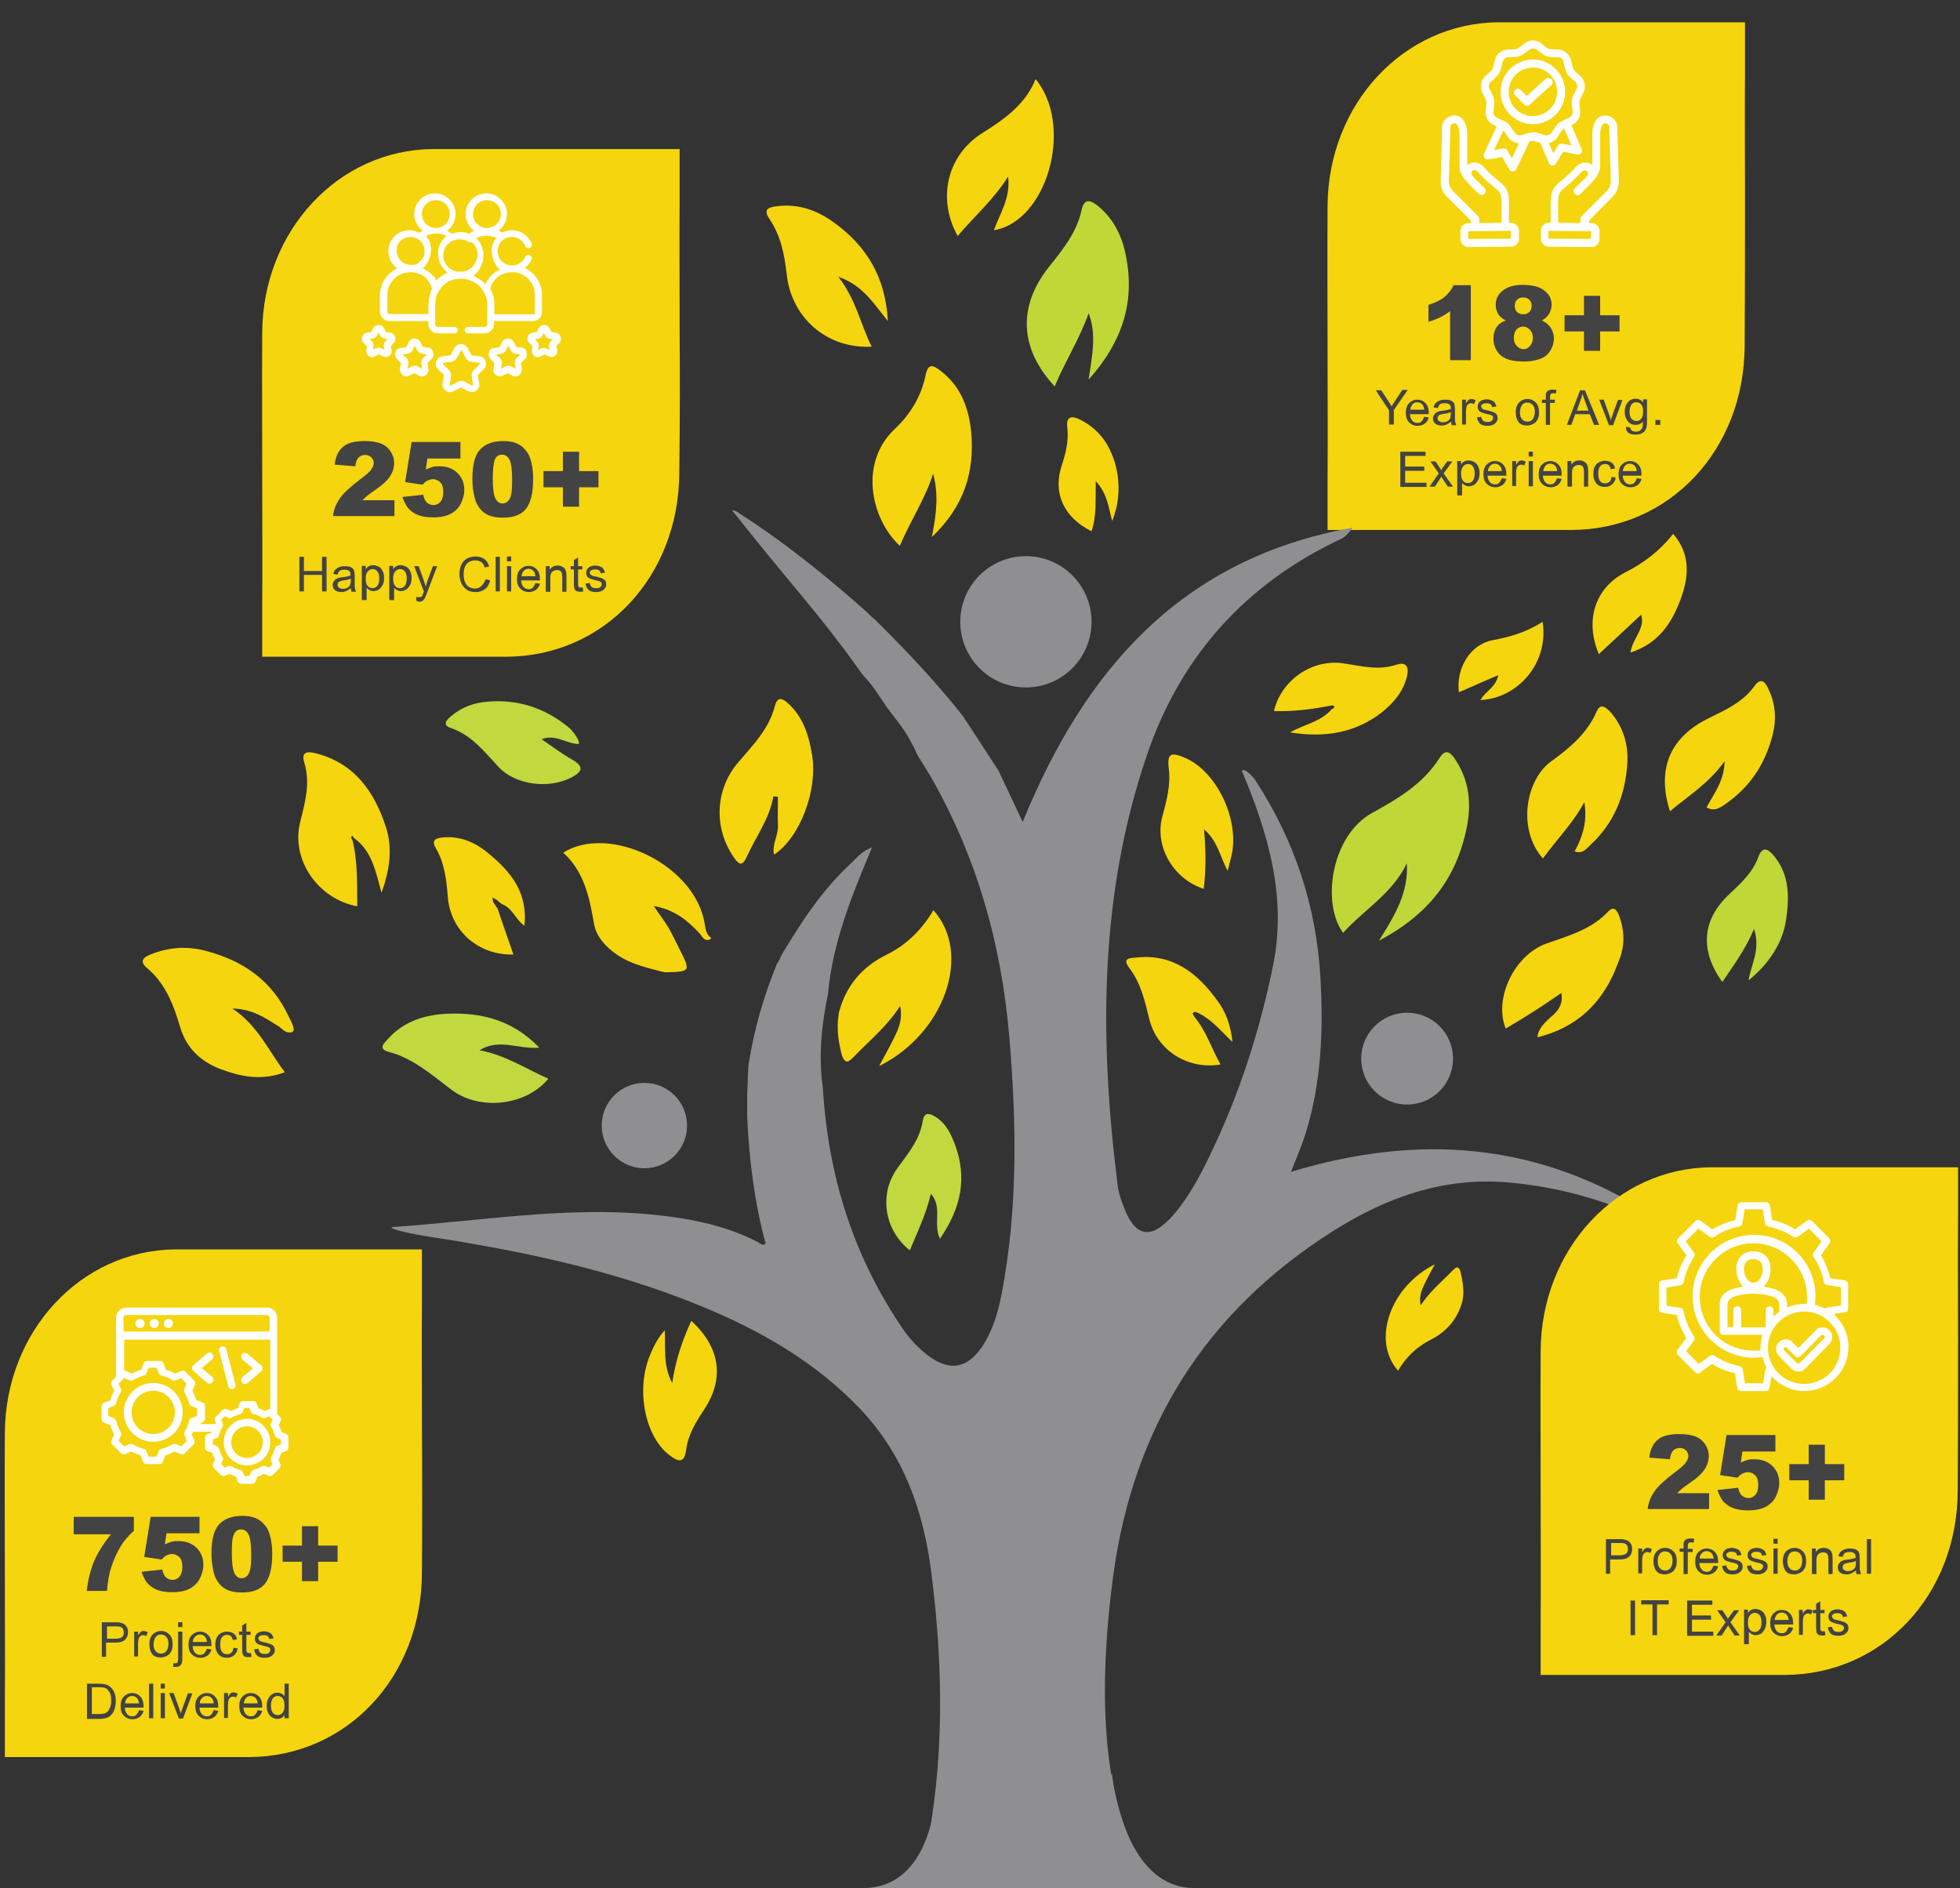 <?xml version="1.0" encoding="utf-8"?>
<!-- Generator: Adobe Illustrator 28.0.0, SVG Export Plug-In . SVG Version: 6.00 Build 0)  -->
<svg version="1.1" id="Layer_1" xmlns="http://www.w3.org/2000/svg" xmlns:xlink="http://www.w3.org/1999/xlink" x="0px" y="0px"
	 viewBox="0 0 606.2 583.9" style="enable-background:new 0 0 606.2 583.9;" xml:space="preserve">
<rect x="0" y="0" width="606.2" height="583.9" fill="#333333" stroke="none"/>
<style type="text/css">
	.st0{fill:#F5D50D;}
	.st1{fill:#C0D738;}
	.st2{fill:#C1D83E;}
	.st3{fill:#8F8F91;}
	.st4{fill:#434343;}
	.st5{fill:#FFFFFF;}
</style>
<g>
	<g>
		<path class="st0" d="M210.2,101.1L210.2,101.1l0-1.2c0-1,0-2,0-3c0-11.5-0.1-23.1,0-34.6V51.2v-0.4v-4.7H206h-0.5h-18.5h-29.4
			h-8.1h-9v0c-2.2,0-4.4,0-6.6,0c-29.3,0.2-52.6,25.3-52.8,56.7c-0.1,15.1,0,30.2,0,45.3c0,0.4,0,0.8,0,1.2c0,12.5,0.1,25,0,37.6
			v11.5v4.7h4.2h65.5l5.8,0c30.2-0.1,53.4-24.7,53.5-57C210.3,131.1,210.3,116.1,210.2,101.1z"/>
	</g>
</g>
<g>
	<g>
		<path class="st0" d="M130.5,441.4L130.5,441.4l0-1.2c0-1,0-2,0-3c0-11.5-0.1-23.1,0-34.6v-11.1v-0.4v-4.7h-4.2h-0.5h-18.5H78h-8.1
			h-9v0c-2.2,0-4.4,0-6.6,0c-29.3,0.2-52.6,25.3-52.8,56.7c-0.1,15.1,0,30.2,0,45.3c0,0.4,0,0.8,0,1.2c0,12.5,0.1,25,0,37.6v11.5
			v4.7h4.2h65.5l5.8,0c30.2-0.1,53.4-24.7,53.5-57C130.6,471.4,130.6,456.4,130.5,441.4z"/>
	</g>
</g>
<g>
	<g>
		<g>
			<path class="st1" d="M450.3,235.2c-1.2-1.9-2.9-4.2-5-0.9c-5.1,8.1-12.9,12.7-20.9,17.1c-12.6,6.9-15.8,27.8-9,37.1
				c6.5-7.2,15.3-12.2,19.7-21.5c0.6,8.7-3.4,15.7-8.6,23.9c15.7-8.2,24.2-19.8,27.2-35.3C455.1,248.5,454.4,241.5,450.3,235.2z"/>
		</g>
	</g>
</g>
<g>
	<g>
		<g>
			<path class="st1" d="M326.2,119.5c3.2-7.7,7.7-14.7,10.5-22.6c2.5,6.5,1.1,12.9,0,20.5c10.6-11.9,14.5-24.3,11.4-38.9
				c-1.2-5.8-3.8-10.9-8.4-14.7c-2.1-1.7-4.3-2.9-5.2,1.2c-1.5,7-5.9,12.3-10.2,17.7C314.7,94.9,315.4,107.9,326.2,119.5z"/>
		</g>
	</g>
</g>
<g>
	<g>
		<g>
			<path class="st2" d="M139.3,225.1c6.6,2.2,10.5,7.4,14.9,12.1c5.3,5.7,15.9,6.9,22.8,3.1c3.3-1.8,3.5-3.3,0.1-5.3
				c-3.2-1.8-6.1-4-9.6-6.4c4.4-1.6,7.4,1.3,11.3,1.5c1.1-0.1-1.3-3.9-3.1-5.3c-7.3-5.9-15.6-8.6-24.9-7.8c-4.1,0.3-8,1.7-11.2,4.4
				C138.4,222.4,136.5,224.1,139.3,225.1z"/>
		</g>
	</g>
</g>
<g>
	<g>
		<g>
			<path class="st2" d="M290.7,383.1c6.5-9.4,8.5-18.7,4.7-29c-1.3-3.5-2.9-6.9-6.4-8.9c-1.9-1.1-3.2-1-3.6,1.4
				c-0.9,5.8-4.5,10.1-7.8,14.6c-1.1,1.5-1.9,3.1-2.5,4.8c-0.4,1.1-0.7,2.3-0.8,3.4c-0.9,6.3,1.6,12.9,7.1,17.3h0
				c1.7-4.2,3.7-8.4,5.2-12.9c0.5-1.5,0.9-3,1.3-4.6C291.6,373.3,288.5,378.4,290.7,383.1z"/>
		</g>
	</g>
</g>
<g>
	<g>
		<g>
			<path class="st0" d="M319.9,25.4c-3.3,7.3-9.5,11.6-16,15.7c-10.9,6.8-14.2,20.2-7.7,31.9c5.1-6.1,11.1-11.2,15.6-18.4
				c0.8,6.6-2.5,11.3-4.4,16.6c16.2-2.7,24.4-31,13.7-45.7C320.3,24.3,320.2,24.3,319.9,25.4z"/>
		</g>
	</g>
	<g>
		<g>
			<path class="st0" d="M63.4,294c-5.8-1.5-11.4-1-16.9,1.2c-2.5,1-3.3,2.3-1,4.2c5.7,4.8,8.2,11.4,10.2,18.2
				c2,6.7,6.5,10.8,12.7,13.1c6.2,2.3,12.5,3.6,19.7,0.9c-5.1-6.7-8.3-14.4-16.2-19.7c6.1,0.1,10.1,2.9,14.1,5.4
				c1.3,0.8,2.1,2.2,3.9,2c2.1-0.2,0.1-3.4-0.7-5.1C84,303.1,75,297,63.4,294z"/>
		</g>
	</g>
	<g>
		<g>
			<path class="st0" d="M300.4,133.9c-0.7-7.6-3.2-14.5-9.6-19.3c-2.1-1.6-3.7-2.4-4.5,1.3c-1.3,6.6-4.8,12.3-9.5,16.7
				c-11.2,10.5-7.5,27.8,1.5,36.2c3.2-7.6,7.8-14.4,10.3-22.3c1.7,6.2,1.1,12.2-0.4,19.6C298.3,156.5,301.4,145.9,300.4,133.9z"/>
		</g>
	</g>
	<g>
		<g>
			<path class="st0" d="M205.7,300.7c8-0.2,8-0.2,4.3-7.5c-1.1-2.1-2.1-4.4-3.3-6.4c-1.2-2-2.7-3.9-4.5-6.6
				c6.4,1.1,10.5,4.5,14.1,8.4c0.9,0.9,1.2,2.3,2.8,2.1c1.5-0.5,0.6-0.8,0.2-1.2c-0.9-1-1.1-2.2-1.3-3.5
				c-2.7-18.5-29.6-31.3-43.8-22.3c6.5,5.9,8.1,13.8,9.5,21.9c0.6,3.5,2.8,6.3,5.7,8.6c4.2,3.4,9.1,4.7,14.2,6
				C204.4,300.4,205,300.6,205.7,300.7z"/>
		</g>
	</g>
	<g>
		<g>
			<path class="st0" d="M274.3,295.2c-7.7,3.8-12.6,9.6-14.8,17.8c-0.1,1.3-1.3,5.2,0.9,13.4c1.1,3,2.2,1.9,3.8,0.3
				c4.7-4.9,10.1-9.2,14.2-15.6c0.8,4-0.4,6.9-1.8,9.7c-1.4,2.9-3,5.7-4.7,8.9c20.2-10,28.9-34.7,16.8-48.2
				C285.1,287.5,280.4,292.2,274.3,295.2z"/>
		</g>
	</g>
	<g>
		<g>
			<path class="st0" d="M269.6,107.2c-3.4-6.7-4.7-14.3-10.3-21.6c7.6,2.7,10.7,8,15.3,13.7c-0.7-13.7-6.7-23.3-16.7-30.5
				c-5.2-3.8-11.1-5.9-17.8-5c-3.3,0.4-3.8,1.5-2,4.1c3.4,5.1,4.5,10.8,5.2,16.8C244.7,98.4,256,108,269.6,107.2z"/>
		</g>
	</g>
	<g>
		<g>
			<path class="st0" d="M119.4,255.9c-3.6-11.1-9.8-20-22-23c-2.8-0.7-4.2,0-3.3,2.9c2,6.4,0.2,12.5-1.3,18.6
				c-2.8,11.5,5.5,23.6,17.7,25.9c-0.1-6.9,0.2-13.8-1.5-20.5c-0.4-0.5-0.5-0.9-0.1-1.4c0.2,0.3,0.4,0.5,0.6,0.8
				c5.6,4,6.7,10.4,8.5,16.9C120.5,269.1,121.5,262.5,119.4,255.9z"/>
		</g>
	</g>
	<g>
		<g>
			<path class="st0" d="M243.6,217.4c-1.7-1.5-3.1-2-3.9,0.8c-1.8,7.2-6.8,12.2-11.4,17.6c-7.2,8.4-7.6,20.4-1.3,29.4
				c1.7,2.5,2.7,2.6,4-0.3c2.8-6.2,7-11.7,8.2-18.6c0.5,0,0.9,0.1,1.4,0.1c0,2.9-0.1,5.9,0,8.8c0.2,3.1-1.9,5.9-1.2,9.1
				c8-5.2,13.5-19.8,11.8-30.6C250.2,227.5,248.5,221.8,243.6,217.4z"/>
		</g>
	</g>
	<g>
		<g>
			<path class="st0" d="M493.8,220.1c-3,6.8-8.4,11.3-14.1,15.4c-7.7,5.6-10.6,20.8-2.5,30c4.2-5.8,9.3-10.9,12.8-17.4
				c1,5.6-0.4,10.5-3,15.2c2.5,0.9,3.6-0.8,4.9-2c7.4-6.8,10.8-15.5,11.4-25.2c0.4-5.9-1.3-11.4-5.3-16
				C496.6,218.7,495,217.3,493.8,220.1z"/>
		</g>
	</g>
	<g>
		<g>
			<path class="st2" d="M166.8,324c-8.2-8.5-17.8-10.9-28.3-10.5c-7,0.3-13.6,2.3-18.5,7.8c-0.8,1-3.5,3,0.2,4
				c7.6,2,13.3,7.1,19.4,11.7c8.9,6.7,23.2,4.9,30-3.4c-6.9-3-13.2-7.3-21.3-8.8C154.5,321,160.3,324.6,166.8,324z"/>
		</g>
	</g>
	<g>
		<g>
			<path class="st0" d="M497.3,282c-5.2,5.5-12.2,7.4-19,9.8c-9.9,3.5-16.4,17-12.6,26.3c2.9-1.7,5.7-3.4,8.5-5.2
				c2.9-1.8,5.6-3.7,8.7-5.8c0.6,3.2-0.8,5.1-2.3,6.6c-0.9,0.9-4.9,3.7-5.1,7.1c11.8-2.9,19.4-10,23.9-20.4c0.6-1.5,1.2-3,1.8-4.6
				c1.4-4.3,1.1-8.4-0.4-12.5C500.2,281.7,499.2,279.9,497.3,282z"/>
		</g>
	</g>
	<g>
		<g>
			<path class="st0" d="M533.4,235.4c-0.1,6.1-3.3,10-5.6,14.3c2.5,1.4,4.2,0.1,5.8-1c7.7-5.3,12.4-12.5,14.7-21.6
				c1.2-5,0.8-9.6-1.4-14.1c-1-2.2-2.3-3.6-4.3-0.8c-3.5,4.9-8.8,7.3-13.9,9.8c-12.2,5.9-16.4,15.8-12.2,28.9
				C522.2,246.1,528.6,242.2,533.4,235.4z"/>
		</g>
	</g>
	<g>
		<g>
			<path class="st0" d="M213.8,408.5c-2.7,5.9-4.8,11.9-5.9,19.2c-2.9-5.5-2-10.6-2.3-16.3c-2.6,2.9-3.7,5.6-4.8,8.3
				c-4.1,10.6-1.2,24.6,6.2,30.3c2.5,1.9,4.6,2.9,5.2-1.5c0.6-4.8,3-8.7,5.6-12.6C224.1,426.4,222.8,416.7,213.8,408.5z"/>
		</g>
	</g>
	<g>
		<g>
			<path class="st1" d="M548.5,264.5c-1.9-2.2-3.5-2.7-4.7,0.6c-1.7,4.7-5.3,8-8.8,11.3c-8.6,7.9-9.4,17.5-2.3,27.3
				c3.4-5.1,7-9.8,9.8-16.4c2.1,6.3-0.9,10.9-1.7,15.9c6.2-5,10.6-11.6,11.6-18.7C553.4,277.6,553.6,270.5,548.5,264.5z"/>
		</g>
	</g>
	<g>
		<g>
			<path class="st0" d="M138.5,277.4c0.8,10.4,9.4,18.1,20.3,17.8c-1.7-4.8-3.3-9.5-4.9-14.2c-0.5-0.7-1-1.4-1.4-2.1
				c-0.1-0.4-0.1-0.9-0.2-1.3c0.4,0.2,0.8,0.4,1.2,0.6c0.6,0.5,1.1,0.9,1.7,1.4c2.3,0.8,3.5,2.9,5.1,4.9c0.5,0.6,1.2,1.3,1.9,1.8
				c1.1-10.5-4.4-16.9-11.4-22.6c-4-3.3-8.6-5.2-13.9-4.7c-2.5,0.2-3.5,1.1-2,3.5C137.5,267,138.1,272.2,138.5,277.4z"/>
		</g>
	</g>
	<g>
		<g>
			<path class="st0" d="M435.2,209c0.6-3-0.4-4.4-3.4-3.4c-5.4,1.8-10.7,0.4-16-0.4c-9.6-1.6-19.4,4.8-21.8,14.7
				c5.8,0.2,11.5-0.5,17.1-1.6c0.5,0,1.3-0.3,1.4,0c0.5,0.6-0.2,0.8-0.6,1v0c-2.3,2.7-5.4,3.9-8.6,5.2c-1.4,0.6-2.9,1.2-4.3,2
				c10.5,1.7,20,0.3,28.4-6.2C431.1,217.3,434.1,213.8,435.2,209z"/>
		</g>
	</g>
	<g>
		<g>
			<path class="st0" d="M351.8,296.1c-1.8,0.2-5.1-0.1-2.5,3.3c3.6,4.7,4.8,10.3,6.2,15.9c2.4,9.6,11.9,15.6,22,13.9
				c-2.8-4.9-4.4-10.3-8-14.6c-0.2-0.4-0.7-1-0.6-1.2c0.4-0.7,1.1-0.4,1.7-0.1c3.6,1.7,6.2,4.6,9.2,7.6c0.4,0.4,0.9,0.9,1.4,1.3
				c-0.6-5.2-2.1-9.4-4.8-12.9C370.5,301.2,363,295,351.8,296.1z"/>
		</g>
	</g>
	<g>
		<g>
			<path class="st0" d="M517.5,165.1c-4.2,5.3-9.1,9-14.8,11.9c-9.4,4.8-12.6,14.9-8.2,25.3c4.4-4.1,8.7-8.1,13.1-12.2
				c1.3,4.5-2.7,7.2-3.3,11.7c8.7-2.8,12.8-9.2,15.5-16.5C522.3,178.5,523,171.5,517.5,165.1z"/>
		</g>
	</g>
	<g>
		<g>
			<path class="st0" d="M366.8,234.5c-4.7-2.1-5.9-1.5-5.3,3.3c0.6,5.1-0.7,9.9-2,14.7c-2.5,9.2,3.3,19.3,12.8,22.4
				c0.7-5.9,0.7-11.7,0.1-18.4c4.4,3.8,4.9,8.5,7.3,12.8c0.5-1.9,1-3.8,1.4-5.7C383,252.6,376.1,238.7,366.8,234.5z"/>
		</g>
	</g>
	<g>
		<g>
			<path class="st0" d="M334.1,129.8c-2-1-4.5-1.6-4,2.4c0.5,4.1-0.5,8.1-1.8,12c-2.7,8.4,0.8,15.9,9.3,20.1
				c1.6-4.7,1.2-9.6,1.3-15.5c3.7,4,3.9,8.2,5.1,12.3c1.9-4.8,2.3-9.4,1.7-14C344.5,139.6,341.1,133.3,334.1,129.8z"/>
		</g>
	</g>
	<g>
		<g>
			<path class="st0" d="M457.9,216.5c11.9-0.6,21.2-11.8,19.2-24.2c-5.1,3.3-10.2,4.7-15.5,5.7c-6.8,1.3-11.3,8.5-10.4,16.1
				c4-1.7,7.9-3.5,12.2-5.3C462.6,212.7,459.3,213.8,457.9,216.5z"/>
		</g>
	</g>
	<g>
		<g>
			<path class="st0" d="M449.1,393.1c-3.2,3.3-6.9,6.3-9.7,10.6c-0.6-2.8,0.3-4.7,1.2-6.6c0.9-2,2-3.9,3.2-6.1
				c-13.8,6.8-19.7,23.6-11.4,32.9c2.4-4.1,5.7-7.3,9.8-9.4c5.2-2.6,8.6-6.5,10.1-12.1c0.1-0.9,0.9-2.8-0.6-9.2
				C451,391.2,450.2,392,449.1,393.1z"/>
		</g>
	</g>
</g>
<g>
	<g>
		<g>
			<circle class="st3" cx="317.3" cy="192.3" r="20.3"/>
		</g>
	</g>
</g>
<g>
	<g>
		<g>
			<circle class="st3" cx="199.3" cy="348.1" r="13.2"/>
		</g>
	</g>
</g>
<g>
	<g>
		<g>
			<circle class="st3" cx="435.2" cy="327.4" r="14.2"/>
		</g>
	</g>
</g>
<g>
	<g>
		<path class="st0" d="M539.7,61.9L539.7,61.9l0-1.2c0-1,0-2,0-3c0-11.5-0.1-23.1,0-34.6V12v-0.4V6.9h-4.2h-0.5h-18.5h-29.4H479h-9
			v0c-2.2,0-4.4,0-6.6,0c-29.3,0.2-52.6,25.3-52.8,56.7c-0.1,15.1,0,30.2,0,45.3c0,0.4,0,0.8,0,1.2c0,12.5,0.1,25,0,37.6v11.5v4.7
			h4.2h65.5l5.8,0c30.2-0.1,53.4-24.7,53.5-57C539.7,91.9,539.7,76.9,539.7,61.9z"/>
	</g>
</g>
<g>
	<path class="st3" d="M399.3,362.4c1.7-4.4,3.4-8.2,4.6-12.2c4.8-15.5,5.4-31.6,4.5-47.6c-1.2-22.2-8-42.7-20.2-61.4
		c-0.9-1.3-3.4-3.8-4.1-2.8c8.1,19.3,13.9,38.8,9.7,59.9c-4.1,20.3-10.4,39.9-19.4,58.6c-3.3,6.9-6.9,13.7-12,19.4
		c-6.4,7.1-11.3,6.2-14.7-2.7c-0.9-2.2-1.7-4.6-2-6.9c-5.7-45-5.8-89.7,9-133.1c10.4-30.7,30.7-53.2,60.2-67c1.2-0.6,2.5-2,3.4-3.4
		c-52.9,9.5-82.8,43.9-102,91c-2.6-5.6-5.1-10.8-7.5-15.9c-3.7-5.7-7.4-11.4-11.1-17c-8.4-10.6-17.5-20.2-27.1-29.7
		c-0.9-0.7-1.8-1.6-2.6-2.4c-12.5-11.1-25.5-21.6-39.6-30.6c-0.5-0.5-1.8-1-1.9-0.6c0.4,0.5,0.8,0.9,1.2,1.4
		c1.8,2.3,3.7,4.6,5.5,6.9c10.6,13.2,21.8,25.8,31.6,39.6l0.5,0.7c0.2,0.2,1.1,1.6,1.7,2.3l0,0c2.9,3,4.9,6.3,7.4,10
		c1.5,2,2.8,3.6,4.2,5.5c0,0,0,0,0,0c0.4,0.6,0.8,1.2,1.2,1.7c0,0.1,0.1,0.1,0.1,0.2c0.4,0.6,0.8,1.3,1.2,1.9c0,0,0,0,0,0.1
		c0.4,0.6,0.7,1.2,1,1.8c0,0.1,0.1,0.1,0.1,0.2c0.4,0.7,0.7,1.3,1,2c0,0,0,0,0,0.1c0.3,0.7,0.8,1.4,1.1,2.1c0,0,0,0,0,0
		c0.1,0.1,0.1,0.2,0.2,0.2l1.6,2.6l1.1,1.8l0.2,0.3c14.5,25,22.2,52,24.7,80.6c2.3,26.8,2.8,53.5-2.3,80.1
		c-1.1,5.8-2.8,11.6-6.2,16.6c-4.5,6.5-9.8,7.4-16.2,2.8c-3-2.2-5.6-4.9-7.8-8c-15.6-22.6-23.5-47.8-25.1-75.1
		c-1.4-9.8-0.4-19.5,1.6-29.1c1.4-15.7,7.3-30.2,13.6-45.2c-3.4,1.2-4.7,3.3-6.5,4.9c-8.8,8.1-15.3,18-21.4,28.2
		c-0.6,1.2-0.4,1.1-1.6,3.1c-4,9.8-6.9,19.9-8.6,30.4c-0.1,0.7-0.2,1.4-0.2,2.1c-0.1,2.6-0.2,5.2-0.3,7.8c0,2.3,0,4.5,0,6.8
		c0.6,13.2,2.2,26.3,5.7,39.2c0,0,0.1-0.1,0.1-0.1c0,0,0,0.1,0,0.1c0,0,0,0-0.1,0c-0.9,0.8-1.6,0-2.3-0.4c-7.6-4-15.8-6.2-24.3-7.5
		c-29.8-4.7-59.3,0.8-89,2.8c-0.9,0.7,7.3,2.3,11.1,2.9c28.8,4.4,57.1,10.3,84.2,21.4c18.6,7.6,35.8,17.4,49.8,32.2
		c13.4,14.3,19.4,31.5,21.8,50.8c3.7,29.3,4,58.3-2,87.3c-0.2,0.8-0.4,1.7-0.6,2.6c-0.8,2.4-3.7,7.3-13,7.3c4.6,0,12.2,0,12.2,0l0,0
		l69.5,0l0,0c0,0,7.6,0,12.2,0c-6.7,0-10.1-2.6-11.8-4.9c-0.5-0.8-0.7-1.8-1.3-2.7c-13.7-22-13.1-58.6-9-89.1
		c6.2-45.8,28.4-81.3,67.4-106.2c16.6-10.6,34.5-17.2,54.8-15.4c13.1,1.1,25.7,4.3,37.8,9.3c2,0.8,7.7,2.8,7.6,1.4
		C476.1,353,438.7,350.5,399.3,362.4z"/>
</g>
<g>
	<path class="st4" d="M454.9,88.1v23.3h-6.4V96.2c-1,0.8-2,1.4-3,1.9c-1,0.5-2.2,1-3.7,1.4v-5.2c2.2-0.7,3.8-1.5,5-2.5
		c1.2-1,2.1-2.2,2.8-3.6H454.9z"/>
	<path class="st4" d="M465.7,99.1c-1-0.5-1.7-1.1-2.2-1.8c-0.6-0.9-0.9-1.9-0.9-3.1c0-1.9,0.9-3.5,2.7-4.7c1.4-0.9,3.3-1.4,5.6-1.4
		c3.1,0,5.3,0.6,6.8,1.8c1.5,1.2,2.2,2.6,2.2,4.4c0,1-0.3,2-0.9,2.9c-0.4,0.7-1.1,1.3-2.1,1.9c1.2,0.6,2.2,1.4,2.8,2.4
		c0.6,1,0.9,2.1,0.9,3.2c0,1.1-0.3,2.2-0.8,3.2c-0.5,1-1.2,1.8-1.9,2.3c-0.8,0.5-1.7,0.9-2.9,1.2s-2.4,0.4-3.6,0.4
		c-2.4,0-4.3-0.3-5.6-0.9s-2.3-1.4-2.9-2.5c-0.7-1.1-1-2.4-1-3.7c0-1.3,0.3-2.5,0.9-3.4C463.4,100.3,464.4,99.6,465.7,99.1z
		 M468.2,104.5c0,1,0.3,1.8,0.9,2.5c0.6,0.6,1.3,1,2.1,1c0.8,0,1.4-0.3,2-1c0.6-0.7,0.9-1.5,0.9-2.5c0-1-0.3-1.8-0.9-2.5
		c-0.6-0.6-1.3-1-2.1-1c-0.8,0-1.5,0.3-2.1,0.9C468.5,102.6,468.2,103.4,468.2,104.5z M468.5,94.6c0,0.8,0.2,1.4,0.7,1.9
		c0.5,0.5,1.2,0.7,2,0.7c0.7,0,1.3-0.2,1.8-0.7c0.5-0.5,0.7-1.1,0.7-1.9c0-0.8-0.2-1.4-0.7-1.9c-0.5-0.5-1.1-0.7-1.9-0.7
		c-0.8,0-1.4,0.2-1.9,0.7S468.5,93.8,468.5,94.6z"/>
	<path class="st4" d="M483.9,97.5h6v-6h5v6h6v5h-6v6h-5v-6h-6V97.5z"/>
</g>
<g>
	<path class="st4" d="M122,159.6H103c0.2-1.9,0.9-3.7,2-5.3c1.1-1.7,3.2-3.6,6.2-5.9c1.9-1.4,3.1-2.4,3.6-3.2c0.5-0.7,0.8-1.4,0.8-2
		c0-0.7-0.3-1.3-0.8-1.8c-0.5-0.5-1.2-0.7-1.9-0.7c-0.8,0-1.5,0.3-2,0.8c-0.5,0.5-0.9,1.4-1,2.7l-6.4-0.5c0.2-1.8,0.7-3.2,1.4-4.2
		c0.7-1,1.6-1.8,2.8-2.3c1.2-0.5,2.9-0.8,5-0.8c2.2,0,4,0.3,5.2,0.8c1.2,0.5,2.2,1.3,2.9,2.4c0.7,1.1,1.1,2.2,1.1,3.6
		c0,1.4-0.4,2.7-1.2,4c-0.8,1.3-2.3,2.7-4.5,4.2c-1.3,0.9-2.1,1.5-2.6,1.9c-0.4,0.4-0.9,0.8-1.5,1.4h9.9V159.6z"/>
	<path class="st4" d="M127.3,136.7h15.1v5.1h-10.2l-0.5,3.4c0.7-0.3,1.4-0.6,2.1-0.8c0.7-0.2,1.4-0.2,2.1-0.2c2.3,0,4.2,0.7,5.6,2.1
		c1.4,1.4,2.1,3.1,2.1,5.2c0,1.5-0.4,2.9-1.1,4.3c-0.7,1.4-1.8,2.4-3.1,3.1c-1.3,0.7-3.1,1.1-5.2,1.1c-1.5,0-2.8-0.1-3.9-0.4
		s-2-0.7-2.8-1.3c-0.8-0.6-1.4-1.2-1.8-1.9s-0.9-1.6-1.2-2.7l6.4-0.7c0.2,1,0.5,1.8,1.1,2.4c0.6,0.5,1.3,0.8,2,0.8
		c0.9,0,1.6-0.3,2.2-1s0.9-1.7,0.9-3c0-1.4-0.3-2.4-0.9-3c-0.6-0.6-1.4-1-2.3-1c-0.6,0-1.2,0.2-1.8,0.5c-0.4,0.2-0.9,0.6-1.4,1.2
		l-5.4-0.8L127.3,136.7z"/>
	<path class="st4" d="M146.1,148.1c0-4.4,0.8-7.4,2.4-9.1c1.6-1.7,4-2.6,7.2-2.6c1.5,0,2.8,0.2,3.8,0.6c1,0.4,1.8,0.9,2.4,1.5
		s1.1,1.2,1.5,1.9s0.6,1.5,0.9,2.4c0.4,1.7,0.6,3.5,0.6,5.3c0,4.2-0.7,7.2-2.1,9.1c-1.4,1.9-3.8,2.9-7.3,2.9c-1.9,0-3.5-0.3-4.7-0.9
		s-2.2-1.5-2.9-2.7c-0.6-0.8-1-2-1.3-3.5C146.3,151.5,146.1,149.9,146.1,148.1z M152.4,148.1c0,2.9,0.3,4.9,0.8,6
		c0.5,1.1,1.3,1.6,2.2,1.6c0.6,0,1.2-0.2,1.7-0.7c0.5-0.5,0.8-1.2,1-2.1c0.2-1,0.3-2.5,0.3-4.6c0-3-0.3-5.1-0.8-6.1
		s-1.3-1.6-2.3-1.6c-1.1,0-1.8,0.5-2.3,1.6C152.7,143.2,152.4,145.2,152.4,148.1z"/>
	<path class="st4" d="M168.1,145.7h6v-6h5v6h6v5h-6v6h-5v-6h-6V145.7z"/>
</g>
<g>
	<path class="st4" d="M22.8,469.1h18.6v4.3c-1.6,1.5-3,3-4,4.7c-1.3,2.1-2.3,4.4-3.1,6.9c-0.6,2-1,4.3-1.2,7h-6.3
		c0.5-3.7,1.3-6.9,2.4-9.4c1.1-2.5,2.8-5.2,5.1-8.1H22.8V469.1z"/>
	<path class="st4" d="M46.6,469.1h15.1v5.1H51.5l-0.5,3.4c0.7-0.3,1.4-0.6,2.1-0.8c0.7-0.2,1.4-0.2,2.1-0.2c2.3,0,4.2,0.7,5.6,2.1
		c1.4,1.4,2.1,3.1,2.1,5.2c0,1.5-0.4,2.9-1.1,4.3s-1.8,2.4-3.1,3.1c-1.3,0.7-3.1,1.1-5.2,1.1c-1.5,0-2.8-0.1-3.9-0.4s-2-0.7-2.8-1.3
		c-0.8-0.6-1.4-1.2-1.8-1.9s-0.9-1.6-1.2-2.7l6.4-0.7c0.2,1,0.5,1.8,1.1,2.4c0.6,0.5,1.3,0.8,2,0.8c0.9,0,1.6-0.3,2.2-1
		s0.9-1.7,0.9-3c0-1.4-0.3-2.4-0.9-3c-0.6-0.6-1.4-1-2.3-1c-0.6,0-1.2,0.2-1.8,0.5c-0.4,0.2-0.9,0.6-1.4,1.2l-5.4-0.8L46.6,469.1z"
		/>
	<path class="st4" d="M65.4,480.5c0-4.4,0.8-7.4,2.4-9.1c1.6-1.7,4-2.6,7.2-2.6c1.5,0,2.8,0.2,3.8,0.6c1,0.4,1.8,0.9,2.4,1.5
		s1.1,1.2,1.5,1.9s0.6,1.5,0.9,2.4c0.4,1.7,0.6,3.5,0.6,5.3c0,4.2-0.7,7.2-2.1,9.1s-3.8,2.9-7.3,2.9c-1.9,0-3.5-0.3-4.7-0.9
		s-2.2-1.5-2.9-2.7c-0.6-0.8-1-2-1.3-3.5C65.6,483.8,65.4,482.2,65.4,480.5z M71.7,480.5c0,2.9,0.3,4.9,0.8,6s1.3,1.6,2.2,1.6
		c0.6,0,1.2-0.2,1.7-0.7c0.5-0.5,0.8-1.2,1-2.1c0.2-1,0.3-2.5,0.3-4.6c0-3-0.3-5.1-0.8-6.1s-1.3-1.6-2.3-1.6c-1.1,0-1.8,0.5-2.3,1.6
		S71.7,477.6,71.7,480.5z"/>
	<path class="st4" d="M87.4,478h6v-6h5v6h6v5h-6v6h-5v-6h-6V478z"/>
</g>
<g>
	<path class="st4" d="M31.5,512.4v-10.7h4c0.7,0,1.3,0,1.6,0.1c0.5,0.1,1,0.3,1.3,0.5c0.4,0.2,0.6,0.6,0.9,1
		c0.2,0.4,0.3,0.9,0.3,1.5c0,0.9-0.3,1.7-0.9,2.3c-0.6,0.6-1.6,0.9-3.1,0.9h-2.8v4.4H31.5z M32.9,506.8h2.8c0.9,0,1.6-0.2,2-0.5
		s0.6-0.8,0.6-1.4c0-0.4-0.1-0.8-0.3-1.2c-0.2-0.3-0.5-0.5-0.9-0.6c-0.2-0.1-0.7-0.1-1.3-0.1h-2.7V506.8z"/>
	<path class="st4" d="M41.5,512.4v-7.8h1.2v1.2c0.3-0.6,0.6-0.9,0.8-1.1c0.3-0.2,0.5-0.3,0.8-0.3c0.4,0,0.9,0.1,1.4,0.4l-0.5,1.2
		c-0.3-0.2-0.6-0.3-1-0.3c-0.3,0-0.5,0.1-0.8,0.3c-0.2,0.2-0.4,0.4-0.5,0.7c-0.1,0.5-0.2,1-0.2,1.5v4.1H41.5z"/>
	<path class="st4" d="M46.2,508.5c0-1.4,0.4-2.5,1.2-3.2c0.7-0.6,1.5-0.9,2.4-0.9c1.1,0,1.9,0.4,2.6,1.1c0.7,0.7,1,1.7,1,2.9
		c0,1-0.1,1.8-0.5,2.4c-0.3,0.6-0.7,1-1.3,1.3c-0.6,0.3-1.2,0.5-1.9,0.5c-1.1,0-2-0.3-2.6-1C46.5,510.8,46.2,509.8,46.2,508.5z
		 M47.5,508.5c0,1,0.2,1.7,0.7,2.2c0.4,0.5,1,0.7,1.6,0.7c0.7,0,1.2-0.2,1.6-0.7c0.4-0.5,0.7-1.3,0.7-2.3c0-1-0.2-1.7-0.7-2.2
		c-0.4-0.5-1-0.7-1.6-0.7c-0.7,0-1.2,0.2-1.6,0.7S47.5,507.5,47.5,508.5z"/>
	<path class="st4" d="M53.5,515.4l0.2-1.1c0.3,0.1,0.5,0.1,0.6,0.1c0.3,0,0.5-0.1,0.6-0.3c0.1-0.2,0.2-0.6,0.2-1.3v-8.2h1.3v8.2
		c0,1-0.1,1.6-0.4,2c-0.3,0.5-0.8,0.7-1.6,0.7C54.1,515.6,53.8,515.5,53.5,515.4z M55.1,503.2v-1.5h1.3v1.5H55.1z"/>
	<path class="st4" d="M64,509.9l1.4,0.2c-0.2,0.8-0.6,1.4-1.2,1.9c-0.6,0.4-1.3,0.7-2.2,0.7c-1.1,0-2-0.4-2.7-1.1
		c-0.7-0.7-1-1.7-1-2.9c0-1.3,0.3-2.3,1-3s1.5-1.1,2.6-1.1c1,0,1.9,0.4,2.5,1.1c0.7,0.7,1,1.7,1,3c0,0.1,0,0.2,0,0.4h-5.8
		c0,0.9,0.3,1.5,0.7,2s1,0.7,1.6,0.7c0.5,0,0.9-0.1,1.2-0.4S63.8,510.5,64,509.9z M59.6,507.8H64c-0.1-0.7-0.2-1.1-0.5-1.5
		c-0.4-0.5-1-0.8-1.6-0.8c-0.6,0-1.1,0.2-1.5,0.6C59.9,506.6,59.7,507.1,59.6,507.8z"/>
	<path class="st4" d="M72.2,509.6l1.3,0.2c-0.1,0.9-0.5,1.6-1.1,2.1c-0.6,0.5-1.3,0.8-2.2,0.8c-1.1,0-1.9-0.3-2.6-1
		c-0.6-0.7-1-1.7-1-3c0-0.8,0.1-1.6,0.4-2.2c0.3-0.6,0.7-1.1,1.3-1.4c0.6-0.3,1.2-0.5,1.9-0.5c0.8,0,1.5,0.2,2.1,0.6
		c0.5,0.4,0.9,1,1,1.8l-1.3,0.2c-0.1-0.5-0.3-0.9-0.6-1.2c-0.3-0.3-0.7-0.4-1.1-0.4c-0.7,0-1.2,0.2-1.6,0.7
		c-0.4,0.5-0.6,1.2-0.6,2.3c0,1,0.2,1.8,0.6,2.3s0.9,0.7,1.6,0.7c0.5,0,0.9-0.2,1.3-0.5S72.1,510.2,72.2,509.6z"/>
	<path class="st4" d="M77.6,511.2l0.2,1.2c-0.4,0.1-0.7,0.1-1,0.1c-0.5,0-0.8-0.1-1.1-0.2s-0.4-0.3-0.6-0.6
		c-0.1-0.2-0.2-0.8-0.2-1.6v-4.5h-1v-1h1v-1.9l1.3-0.8v2.7h1.3v1h-1.3v4.5c0,0.4,0,0.6,0.1,0.7c0,0.1,0.1,0.2,0.2,0.3
		c0.1,0.1,0.3,0.1,0.5,0.1C77.2,511.3,77.4,511.3,77.6,511.2z"/>
	<path class="st4" d="M78.6,510.1l1.3-0.2c0.1,0.5,0.3,0.9,0.6,1.2c0.3,0.3,0.8,0.4,1.4,0.4c0.6,0,1.1-0.1,1.3-0.4
		c0.3-0.2,0.4-0.5,0.4-0.9c0-0.3-0.1-0.5-0.4-0.7c-0.2-0.1-0.6-0.3-1.3-0.4c-1-0.2-1.6-0.5-2-0.6c-0.4-0.2-0.7-0.4-0.8-0.7
		c-0.2-0.3-0.3-0.7-0.3-1c0-0.3,0.1-0.7,0.2-1c0.2-0.3,0.4-0.5,0.6-0.7c0.2-0.2,0.5-0.3,0.8-0.4c0.4-0.1,0.7-0.2,1.1-0.2
		c0.6,0,1.1,0.1,1.6,0.3c0.5,0.2,0.8,0.4,1,0.7c0.2,0.3,0.4,0.7,0.5,1.2l-1.3,0.2c-0.1-0.4-0.2-0.7-0.5-0.9
		c-0.3-0.2-0.7-0.3-1.2-0.3c-0.6,0-1,0.1-1.3,0.3s-0.4,0.4-0.4,0.7c0,0.2,0.1,0.3,0.2,0.5c0.1,0.1,0.3,0.3,0.5,0.4
		c0.1,0,0.5,0.2,1.2,0.3c0.9,0.2,1.6,0.5,2,0.6c0.4,0.2,0.7,0.4,0.9,0.7s0.3,0.7,0.3,1.1c0,0.4-0.1,0.9-0.4,1.2
		c-0.3,0.4-0.6,0.7-1.1,0.9c-0.5,0.2-1,0.3-1.6,0.3c-1,0-1.8-0.2-2.3-0.6C79,511.5,78.7,510.9,78.6,510.1z"/>
	<path class="st4" d="M26.9,531.4v-10.7h3.7c0.8,0,1.5,0.1,1.9,0.2c0.6,0.1,1.1,0.4,1.6,0.8c0.6,0.5,1,1.1,1.3,1.8
		c0.3,0.7,0.4,1.6,0.4,2.6c0,0.8-0.1,1.5-0.3,2.2c-0.2,0.6-0.4,1.2-0.7,1.6c-0.3,0.4-0.6,0.7-1,1c-0.4,0.2-0.8,0.4-1.3,0.5
		c-0.5,0.1-1.1,0.2-1.7,0.2H26.9z M28.3,530.1h2.3c0.7,0,1.3-0.1,1.7-0.2c0.4-0.1,0.7-0.3,1-0.6c0.3-0.3,0.6-0.8,0.8-1.4
		c0.2-0.6,0.3-1.3,0.3-2.1c0-1.1-0.2-2-0.6-2.6c-0.4-0.6-0.8-1-1.3-1.2c-0.4-0.1-1-0.2-1.8-0.2h-2.3V530.1z"/>
	<path class="st4" d="M43,528.9l1.4,0.2c-0.2,0.8-0.6,1.4-1.2,1.9c-0.6,0.4-1.3,0.7-2.2,0.7c-1.1,0-2-0.4-2.7-1.1
		c-0.7-0.7-1-1.7-1-2.9c0-1.3,0.3-2.3,1-3s1.5-1.1,2.6-1.1c1,0,1.9,0.4,2.5,1.1c0.7,0.7,1,1.7,1,3c0,0.1,0,0.2,0,0.4h-5.8
		c0,0.9,0.3,1.5,0.7,2s1,0.7,1.6,0.7c0.5,0,0.9-0.1,1.2-0.4S42.8,529.5,43,528.9z M38.7,526.8H43c-0.1-0.7-0.2-1.1-0.5-1.5
		c-0.4-0.5-1-0.8-1.6-0.8c-0.6,0-1.1,0.2-1.5,0.6C38.9,525.6,38.7,526.1,38.7,526.8z"/>
	<path class="st4" d="M46.1,531.4v-10.7h1.3v10.7H46.1z"/>
	<path class="st4" d="M49.7,522.2v-1.5H51v1.5H49.7z M49.7,531.4v-7.8H51v7.8H49.7z"/>
	<path class="st4" d="M55.3,531.4l-3-7.8h1.4l1.7,4.7c0.2,0.5,0.3,1,0.5,1.6c0.1-0.4,0.3-0.9,0.5-1.5l1.7-4.7h1.4l-2.9,7.8H55.3z"/>
	<path class="st4" d="M66.1,528.9l1.4,0.2c-0.2,0.8-0.6,1.4-1.2,1.9c-0.6,0.4-1.3,0.7-2.2,0.7c-1.1,0-2-0.4-2.7-1.1
		c-0.7-0.7-1-1.7-1-2.9c0-1.3,0.3-2.3,1-3s1.5-1.1,2.6-1.1c1,0,1.9,0.4,2.5,1.1c0.7,0.7,1,1.7,1,3c0,0.1,0,0.2,0,0.4h-5.8
		c0,0.9,0.3,1.5,0.7,2s1,0.7,1.6,0.7c0.5,0,0.9-0.1,1.2-0.4S65.9,529.5,66.1,528.9z M61.8,526.8h4.3c-0.1-0.7-0.2-1.1-0.5-1.5
		c-0.4-0.5-1-0.8-1.6-0.8c-0.6,0-1.1,0.2-1.5,0.6C62,525.6,61.8,526.1,61.8,526.8z"/>
	<path class="st4" d="M69.3,531.4v-7.8h1.2v1.2c0.3-0.6,0.6-0.9,0.8-1.1c0.3-0.2,0.5-0.3,0.8-0.3c0.4,0,0.9,0.1,1.4,0.4l-0.5,1.2
		c-0.3-0.2-0.6-0.3-1-0.3c-0.3,0-0.5,0.1-0.8,0.3c-0.2,0.2-0.4,0.4-0.5,0.7c-0.1,0.5-0.2,1-0.2,1.5v4.1H69.3z"/>
	<path class="st4" d="M79.7,528.9l1.4,0.2c-0.2,0.8-0.6,1.4-1.2,1.9c-0.6,0.4-1.3,0.7-2.2,0.7c-1.1,0-2-0.4-2.7-1.1
		c-0.7-0.7-1-1.7-1-2.9c0-1.3,0.3-2.3,1-3s1.5-1.1,2.6-1.1c1,0,1.9,0.4,2.5,1.1c0.7,0.7,1,1.7,1,3c0,0.1,0,0.2,0,0.4h-5.8
		c0,0.9,0.3,1.5,0.7,2s1,0.7,1.6,0.7c0.5,0,0.9-0.1,1.2-0.4S79.5,529.5,79.7,528.9z M75.4,526.8h4.3c-0.1-0.7-0.2-1.1-0.5-1.5
		c-0.4-0.5-1-0.8-1.6-0.8c-0.6,0-1.1,0.2-1.5,0.6C75.7,525.6,75.5,526.1,75.4,526.8z"/>
	<path class="st4" d="M88,531.4v-1c-0.5,0.8-1.2,1.2-2.2,1.2c-0.6,0-1.2-0.2-1.7-0.5c-0.5-0.3-0.9-0.8-1.2-1.4
		c-0.3-0.6-0.4-1.3-0.4-2.1c0-0.8,0.1-1.5,0.4-2.1c0.3-0.6,0.6-1.1,1.2-1.5s1.1-0.5,1.7-0.5c0.5,0,0.9,0.1,1.3,0.3
		c0.4,0.2,0.7,0.5,0.9,0.8v-3.9h1.3v10.7H88z M83.8,527.5c0,1,0.2,1.7,0.6,2.2c0.4,0.5,0.9,0.7,1.5,0.7c0.6,0,1.1-0.2,1.5-0.7
		c0.4-0.5,0.6-1.2,0.6-2.2c0-1.1-0.2-1.8-0.6-2.3s-0.9-0.7-1.5-0.7c-0.6,0-1.1,0.2-1.5,0.7C84,525.8,83.8,526.5,83.8,527.5z"/>
</g>
<g>
	<path class="st3" d="M290.9,583.9l3.6-29.4l-4.9-1.8c0,0-0.4,31.2-22.7,31.2"/>
</g>
<g>
	<path class="st3" d="M345.4,583.9l-3.6-29.4l2.1-6.1c0,0,3.2,35.5,25.5,35.5"/>
</g>
<g>
	<g>
		<path class="st0" d="M605.6,416L605.6,416l0-1.2c0-1,0-2,0-3c0-11.5-0.1-23.1,0-34.6v-11.1v-0.4V361h-4.2h-0.5h-18.5H553h-8.1h-9
			v0c-2.2,0-4.4,0-6.6,0c-29.3,0.2-52.6,25.3-52.8,56.7c-0.1,15.1,0,30.2,0,45.3c0,0.4,0,0.8,0,1.2c0,12.5,0.1,25,0,37.6v11.5v4.7
			h4.2h65.5l5.8,0c30.2-0.1,53.4-24.7,53.5-57C605.6,446,605.6,431,605.6,416z"/>
	</g>
</g>
<g>
	<path class="st4" d="M429.6,131.4v-4.5l-4.1-6.2h1.7l2.1,3.2c0.4,0.6,0.8,1.2,1.1,1.8c0.3-0.6,0.7-1.2,1.2-1.9l2.1-3.2h1.7
		l-4.3,6.2v4.5H429.6z"/>
	<path class="st4" d="M440.5,128.9l1.4,0.2c-0.2,0.8-0.6,1.4-1.2,1.9c-0.6,0.4-1.3,0.7-2.2,0.7c-1.1,0-2-0.4-2.7-1.1
		c-0.7-0.7-1-1.7-1-2.9c0-1.3,0.3-2.3,1-3s1.5-1.1,2.6-1.1c1,0,1.9,0.4,2.5,1.1c0.7,0.7,1,1.7,1,3c0,0.1,0,0.2,0,0.4h-5.8
		c0,0.9,0.3,1.5,0.7,2s1,0.7,1.6,0.7c0.5,0,0.9-0.1,1.2-0.4S440.3,129.4,440.5,128.9z M436.2,126.7h4.3c-0.1-0.7-0.2-1.1-0.5-1.5
		c-0.4-0.5-1-0.8-1.6-0.8c-0.6,0-1.1,0.2-1.5,0.6C436.5,125.5,436.2,126.1,436.2,126.7z"/>
	<path class="st4" d="M448.8,130.4c-0.5,0.4-1,0.7-1.4,0.9c-0.5,0.2-0.9,0.3-1.5,0.3c-0.9,0-1.5-0.2-2-0.6c-0.5-0.4-0.7-1-0.7-1.6
		c0-0.4,0.1-0.7,0.3-1c0.2-0.3,0.4-0.6,0.7-0.8c0.3-0.2,0.6-0.3,0.9-0.4c0.3-0.1,0.6-0.1,1.2-0.2c1.1-0.1,1.8-0.3,2.4-0.5
		c0-0.2,0-0.3,0-0.3c0-0.5-0.1-0.9-0.4-1.1c-0.3-0.3-0.8-0.4-1.5-0.4c-0.6,0-1.1,0.1-1.4,0.3c-0.3,0.2-0.5,0.6-0.7,1.2l-1.3-0.2
		c0.1-0.6,0.3-1,0.6-1.3s0.7-0.6,1.2-0.8c0.5-0.2,1.1-0.3,1.8-0.3c0.7,0,1.2,0.1,1.6,0.2c0.4,0.2,0.7,0.4,0.9,0.6s0.3,0.5,0.4,0.9
		c0,0.2,0.1,0.6,0.1,1.2v1.8c0,1.2,0,2,0.1,2.3c0.1,0.3,0.2,0.6,0.3,0.9H449C448.9,131.1,448.8,130.8,448.8,130.4z M448.6,127.5
		c-0.5,0.2-1.2,0.4-2.2,0.5c-0.5,0.1-0.9,0.2-1.1,0.3s-0.4,0.2-0.5,0.4c-0.1,0.2-0.2,0.4-0.2,0.6c0,0.4,0.1,0.6,0.4,0.9
		c0.3,0.2,0.7,0.4,1.2,0.4c0.5,0,1-0.1,1.4-0.3c0.4-0.2,0.7-0.5,0.9-0.9c0.1-0.3,0.2-0.7,0.2-1.3V127.5z"/>
	<path class="st4" d="M452.2,131.4v-7.8h1.2v1.2c0.3-0.6,0.6-0.9,0.8-1.1c0.3-0.2,0.5-0.3,0.8-0.3c0.4,0,0.9,0.1,1.4,0.4l-0.5,1.2
		c-0.3-0.2-0.6-0.3-1-0.3c-0.3,0-0.5,0.1-0.8,0.3c-0.2,0.2-0.4,0.4-0.5,0.7c-0.1,0.5-0.2,1-0.2,1.5v4.1H452.2z"/>
	<path class="st4" d="M456.8,129.1l1.3-0.2c0.1,0.5,0.3,0.9,0.6,1.2c0.3,0.3,0.8,0.4,1.4,0.4c0.6,0,1.1-0.1,1.3-0.4
		c0.3-0.2,0.4-0.5,0.4-0.9c0-0.3-0.1-0.5-0.4-0.7c-0.2-0.1-0.6-0.3-1.3-0.4c-1-0.2-1.6-0.5-2-0.6c-0.4-0.2-0.7-0.4-0.8-0.7
		c-0.2-0.3-0.3-0.7-0.3-1c0-0.3,0.1-0.7,0.2-1c0.2-0.3,0.4-0.5,0.6-0.7c0.2-0.2,0.5-0.3,0.8-0.4c0.4-0.1,0.7-0.2,1.1-0.2
		c0.6,0,1.1,0.1,1.6,0.3c0.5,0.2,0.8,0.4,1,0.7c0.2,0.3,0.4,0.7,0.5,1.2l-1.3,0.2c-0.1-0.4-0.2-0.7-0.5-0.9
		c-0.3-0.2-0.7-0.3-1.2-0.3c-0.6,0-1,0.1-1.3,0.3s-0.4,0.4-0.4,0.7c0,0.2,0.1,0.3,0.2,0.5c0.1,0.1,0.3,0.3,0.5,0.4
		c0.1,0,0.5,0.2,1.2,0.3c0.9,0.2,1.6,0.5,2,0.6c0.4,0.2,0.7,0.4,0.9,0.7s0.3,0.7,0.3,1.1c0,0.4-0.1,0.9-0.4,1.2
		c-0.3,0.4-0.6,0.7-1.1,0.9c-0.5,0.2-1,0.3-1.6,0.3c-1,0-1.8-0.2-2.3-0.6C457.3,130.5,456.9,129.9,456.8,129.1z"/>
	<path class="st4" d="M468.8,127.5c0-1.4,0.4-2.5,1.2-3.2c0.7-0.6,1.5-0.9,2.4-0.9c1.1,0,1.9,0.4,2.6,1.1c0.7,0.7,1,1.7,1,2.9
		c0,1-0.1,1.8-0.5,2.4c-0.3,0.6-0.7,1-1.3,1.3c-0.6,0.3-1.2,0.5-1.9,0.5c-1.1,0-2-0.3-2.6-1C469.1,129.8,468.8,128.8,468.8,127.5z
		 M470.1,127.5c0,1,0.2,1.7,0.7,2.2s1,0.7,1.6,0.7c0.7,0,1.2-0.2,1.6-0.7c0.4-0.5,0.7-1.3,0.7-2.3c0-1-0.2-1.7-0.7-2.2
		c-0.4-0.5-1-0.7-1.6-0.7c-0.7,0-1.2,0.2-1.6,0.7S470.1,126.5,470.1,127.5z"/>
	<path class="st4" d="M478.1,131.4v-6.8h-1.2v-1h1.2v-0.8c0-0.5,0-0.9,0.1-1.2c0.1-0.3,0.3-0.6,0.7-0.8c0.3-0.2,0.8-0.3,1.3-0.3
		c0.4,0,0.8,0,1.2,0.1l-0.2,1.1c-0.3,0-0.5-0.1-0.8-0.1c-0.4,0-0.7,0.1-0.8,0.3s-0.2,0.5-0.2,1v0.7h1.5v1h-1.5v6.8H478.1z"/>
	<path class="st4" d="M484.6,131.4l4.1-10.7h1.5l4.4,10.7H493l-1.3-3.3h-4.5l-1.2,3.3H484.6z M487.7,127h3.6l-1.1-3
		c-0.3-0.9-0.6-1.6-0.8-2.2c-0.1,0.7-0.3,1.4-0.6,2.1L487.7,127z"/>
	<path class="st4" d="M497.6,131.4l-3-7.8h1.4l1.7,4.7c0.2,0.5,0.3,1,0.5,1.6c0.1-0.4,0.3-0.9,0.5-1.5l1.7-4.7h1.4l-2.9,7.8H497.6z"
		/>
	<path class="st4" d="M502.9,132l1.3,0.2c0.1,0.4,0.2,0.7,0.4,0.9c0.3,0.2,0.8,0.4,1.3,0.4c0.6,0,1.1-0.1,1.4-0.4s0.6-0.6,0.7-1
		c0.1-0.3,0.1-0.8,0.1-1.7c-0.6,0.7-1.3,1-2.2,1c-1.1,0-1.9-0.4-2.5-1.2s-0.9-1.7-0.9-2.8c0-0.7,0.1-1.4,0.4-2.1
		c0.3-0.6,0.7-1.1,1.2-1.5c0.5-0.3,1.1-0.5,1.8-0.5c0.9,0,1.7,0.4,2.3,1.1v-0.9h1.2v6.7c0,1.2-0.1,2.1-0.4,2.6
		c-0.2,0.5-0.6,0.9-1.2,1.2c-0.5,0.3-1.2,0.4-2,0.4c-0.9,0-1.7-0.2-2.2-0.6C503.1,133.5,502.9,132.9,502.9,132z M504,127.3
		c0,1,0.2,1.8,0.6,2.2s0.9,0.7,1.5,0.7c0.6,0,1.1-0.2,1.5-0.7c0.4-0.5,0.6-1.2,0.6-2.2c0-1-0.2-1.7-0.6-2.2
		c-0.4-0.5-0.9-0.7-1.5-0.7c-0.6,0-1.1,0.2-1.5,0.7C504.2,125.7,504,126.4,504,127.3z"/>
	<path class="st4" d="M512,131.4v-1.5h1.5v1.5H512z"/>
	<path class="st4" d="M433.1,150.4v-10.7h7.8v1.3h-6.3v3.3h5.9v1.3h-5.9v3.7h6.6v1.3H433.1z"/>
	<path class="st4" d="M442.2,150.4l2.8-4l-2.6-3.7h1.6l1.2,1.8c0.2,0.3,0.4,0.6,0.5,0.9c0.2-0.3,0.4-0.6,0.6-0.9l1.3-1.8h1.6
		l-2.7,3.7l2.9,4.1h-1.6l-1.6-2.4l-0.4-0.7l-2,3.1H442.2z"/>
	<path class="st4" d="M450.7,153.4v-10.8h1.2v1c0.3-0.4,0.6-0.7,1-0.9c0.4-0.2,0.8-0.3,1.3-0.3c0.7,0,1.2,0.2,1.8,0.5
		s0.9,0.8,1.2,1.4c0.3,0.6,0.4,1.3,0.4,2c0,0.8-0.1,1.5-0.4,2.1c-0.3,0.6-0.7,1.1-1.2,1.5c-0.5,0.3-1.1,0.5-1.7,0.5
		c-0.4,0-0.8-0.1-1.2-0.3c-0.3-0.2-0.6-0.4-0.9-0.7v3.8H450.7z M451.9,146.5c0,1,0.2,1.7,0.6,2.2c0.4,0.5,0.9,0.7,1.5,0.7
		c0.6,0,1.1-0.2,1.5-0.7c0.4-0.5,0.6-1.3,0.6-2.3c0-1-0.2-1.7-0.6-2.2c-0.4-0.5-0.9-0.7-1.5-0.7c-0.6,0-1.1,0.3-1.5,0.8
		C452.1,144.8,451.9,145.5,451.9,146.5z"/>
	<path class="st4" d="M464.5,147.9l1.4,0.2c-0.2,0.8-0.6,1.4-1.2,1.9c-0.6,0.4-1.3,0.7-2.2,0.7c-1.1,0-2-0.4-2.7-1.1
		c-0.7-0.7-1-1.7-1-2.9c0-1.3,0.3-2.3,1-3s1.5-1.1,2.6-1.1c1,0,1.9,0.4,2.5,1.1c0.7,0.7,1,1.7,1,3c0,0.1,0,0.2,0,0.4h-5.8
		c0,0.9,0.3,1.5,0.7,2s1,0.7,1.6,0.7c0.5,0,0.9-0.1,1.2-0.4S464.3,148.4,464.5,147.9z M460.2,145.7h4.3c-0.1-0.7-0.2-1.1-0.5-1.5
		c-0.4-0.5-1-0.8-1.6-0.8c-0.6,0-1.1,0.2-1.5,0.6C460.5,144.5,460.2,145.1,460.2,145.7z"/>
	<path class="st4" d="M467.7,150.4v-7.8h1.2v1.2c0.3-0.6,0.6-0.9,0.8-1.1c0.3-0.2,0.5-0.3,0.8-0.3c0.4,0,0.9,0.1,1.4,0.4l-0.5,1.2
		c-0.3-0.2-0.6-0.3-1-0.3c-0.3,0-0.5,0.1-0.8,0.3c-0.2,0.2-0.4,0.4-0.5,0.7c-0.1,0.5-0.2,1-0.2,1.5v4.1H467.7z"/>
	<path class="st4" d="M472.8,141.2v-1.5h1.3v1.5H472.8z M472.8,150.4v-7.8h1.3v7.8H472.8z"/>
	<path class="st4" d="M481.6,147.9l1.4,0.2c-0.2,0.8-0.6,1.4-1.2,1.9c-0.6,0.4-1.3,0.7-2.2,0.7c-1.1,0-2-0.4-2.7-1.1
		c-0.7-0.7-1-1.7-1-2.9c0-1.3,0.3-2.3,1-3s1.5-1.1,2.6-1.1c1,0,1.9,0.4,2.5,1.1c0.7,0.7,1,1.7,1,3c0,0.1,0,0.2,0,0.4h-5.8
		c0,0.9,0.3,1.5,0.7,2s1,0.7,1.6,0.7c0.5,0,0.9-0.1,1.2-0.4S481.4,148.4,481.6,147.9z M477.3,145.7h4.3c-0.1-0.7-0.2-1.1-0.5-1.5
		c-0.4-0.5-1-0.8-1.6-0.8c-0.6,0-1.1,0.2-1.5,0.6C477.6,144.5,477.4,145.1,477.3,145.7z"/>
	<path class="st4" d="M484.8,150.4v-7.8h1.2v1.1c0.6-0.9,1.4-1.3,2.5-1.3c0.5,0,0.9,0.1,1.3,0.3c0.4,0.2,0.7,0.4,0.9,0.7
		s0.3,0.6,0.4,1c0,0.2,0.1,0.7,0.1,1.3v4.8h-1.3v-4.7c0-0.5-0.1-0.9-0.2-1.2c-0.1-0.3-0.3-0.5-0.5-0.6c-0.3-0.2-0.6-0.2-0.9-0.2
		c-0.6,0-1,0.2-1.5,0.5c-0.4,0.4-0.6,1-0.6,2v4.2H484.8z"/>
	<path class="st4" d="M498.4,147.5l1.3,0.2c-0.1,0.9-0.5,1.6-1.1,2.1c-0.6,0.5-1.3,0.8-2.2,0.8c-1.1,0-1.9-0.3-2.6-1
		c-0.6-0.7-1-1.7-1-3c0-0.8,0.1-1.6,0.4-2.2c0.3-0.6,0.7-1.1,1.3-1.4c0.6-0.3,1.2-0.5,1.9-0.5c0.8,0,1.5,0.2,2.1,0.6
		c0.5,0.4,0.9,1,1,1.8l-1.3,0.2c-0.1-0.5-0.3-0.9-0.6-1.2c-0.3-0.3-0.7-0.4-1.1-0.4c-0.7,0-1.2,0.2-1.6,0.7
		c-0.4,0.5-0.6,1.2-0.6,2.3c0,1,0.2,1.8,0.6,2.3s0.9,0.7,1.6,0.7c0.5,0,0.9-0.2,1.3-0.5S498.3,148.2,498.4,147.5z"/>
	<path class="st4" d="M506.3,147.9l1.4,0.2c-0.2,0.8-0.6,1.4-1.2,1.9c-0.6,0.4-1.3,0.7-2.2,0.7c-1.1,0-2-0.4-2.7-1.1
		c-0.7-0.7-1-1.7-1-2.9c0-1.3,0.3-2.3,1-3s1.5-1.1,2.6-1.1c1,0,1.9,0.4,2.5,1.1c0.7,0.7,1,1.7,1,3c0,0.1,0,0.2,0,0.4h-5.8
		c0,0.9,0.3,1.5,0.7,2s1,0.7,1.6,0.7c0.5,0,0.9-0.1,1.2-0.4S506.1,148.4,506.3,147.9z M501.9,145.7h4.3c-0.1-0.7-0.2-1.1-0.5-1.5
		c-0.4-0.5-1-0.8-1.6-0.8c-0.6,0-1.1,0.2-1.5,0.6C502.2,144.5,502,145.1,501.9,145.7z"/>
</g>
<g>
	<path class="st4" d="M528.7,466.7h-19.1c0.2-1.9,0.9-3.7,2-5.3c1.1-1.7,3.2-3.6,6.2-5.9c1.9-1.4,3.1-2.4,3.6-3.2
		c0.5-0.7,0.8-1.4,0.8-2c0-0.7-0.3-1.3-0.8-1.8c-0.5-0.5-1.2-0.7-1.9-0.7c-0.8,0-1.5,0.3-2,0.8c-0.5,0.5-0.9,1.4-1,2.7l-6.4-0.5
		c0.2-1.8,0.7-3.2,1.4-4.2c0.7-1,1.6-1.8,2.8-2.3c1.2-0.5,2.9-0.8,5-0.8c2.2,0,4,0.3,5.2,0.8c1.2,0.5,2.2,1.3,2.9,2.4
		c0.7,1.1,1.1,2.2,1.1,3.6c0,1.4-0.4,2.7-1.2,4c-0.8,1.3-2.3,2.7-4.5,4.2c-1.3,0.9-2.1,1.5-2.6,1.9c-0.4,0.4-0.9,0.8-1.5,1.4h9.9
		V466.7z"/>
	<path class="st4" d="M534,443.8h15.1v5.1h-10.2l-0.5,3.4c0.7-0.3,1.4-0.6,2.1-0.8c0.7-0.2,1.4-0.2,2.1-0.2c2.3,0,4.2,0.7,5.6,2.1
		c1.4,1.4,2.1,3.1,2.1,5.2c0,1.5-0.4,2.9-1.1,4.3c-0.7,1.4-1.8,2.4-3.1,3.1c-1.3,0.7-3.1,1.1-5.2,1.1c-1.5,0-2.8-0.1-3.9-0.4
		s-2-0.7-2.8-1.3c-0.8-0.6-1.4-1.2-1.8-1.9s-0.9-1.6-1.2-2.7l6.4-0.7c0.2,1,0.5,1.8,1.1,2.4c0.6,0.5,1.3,0.8,2,0.8
		c0.9,0,1.6-0.3,2.2-1s0.9-1.7,0.9-3c0-1.4-0.3-2.4-0.9-3c-0.6-0.6-1.4-1-2.3-1c-0.6,0-1.2,0.2-1.8,0.5c-0.4,0.2-0.9,0.6-1.4,1.2
		l-5.4-0.8L534,443.8z"/>
	<path class="st4" d="M553.4,452.8h6v-6h5v6h6v5h-6v6h-5v-6h-6V452.8z"/>
</g>
<g>
	<path class="st4" d="M496.7,486.7v-10.7h4c0.7,0,1.3,0,1.6,0.1c0.5,0.1,1,0.3,1.3,0.5c0.4,0.2,0.6,0.6,0.9,1
		c0.2,0.4,0.3,0.9,0.3,1.5c0,0.9-0.3,1.7-0.9,2.3c-0.6,0.6-1.6,0.9-3.1,0.9h-2.8v4.4H496.7z M498.1,481h2.8c0.9,0,1.6-0.2,2-0.5
		s0.6-0.8,0.6-1.4c0-0.4-0.1-0.8-0.3-1.2c-0.2-0.3-0.5-0.5-0.9-0.6c-0.2-0.1-0.7-0.1-1.3-0.1h-2.7V481z"/>
	<path class="st4" d="M506.7,486.7v-7.8h1.2v1.2c0.3-0.6,0.6-0.9,0.8-1.1c0.3-0.2,0.5-0.3,0.8-0.3c0.4,0,0.9,0.1,1.4,0.4l-0.5,1.2
		c-0.3-0.2-0.6-0.3-1-0.3c-0.3,0-0.5,0.1-0.8,0.3c-0.2,0.2-0.4,0.4-0.5,0.7c-0.1,0.5-0.2,1-0.2,1.5v4.1H506.7z"/>
	<path class="st4" d="M511.4,482.8c0-1.4,0.4-2.5,1.2-3.2c0.7-0.6,1.5-0.9,2.4-0.9c1.1,0,1.9,0.4,2.6,1.1c0.7,0.7,1,1.7,1,2.9
		c0,1-0.1,1.8-0.5,2.4c-0.3,0.6-0.7,1-1.3,1.3c-0.6,0.3-1.2,0.5-1.9,0.5c-1.1,0-2-0.3-2.6-1C511.7,485.1,511.4,484.1,511.4,482.8z
		 M512.7,482.8c0,1,0.2,1.7,0.7,2.2c0.4,0.5,1,0.7,1.6,0.7c0.7,0,1.2-0.2,1.6-0.7c0.4-0.5,0.7-1.3,0.7-2.3c0-1-0.2-1.7-0.7-2.2
		c-0.4-0.5-1-0.7-1.6-0.7c-0.7,0-1.2,0.2-1.6,0.7S512.7,481.8,512.7,482.8z"/>
	<path class="st4" d="M520.7,486.7v-6.8h-1.2v-1h1.2v-0.8c0-0.5,0-0.9,0.1-1.2c0.1-0.3,0.3-0.6,0.7-0.8c0.3-0.2,0.8-0.3,1.3-0.3
		c0.4,0,0.8,0,1.2,0.1l-0.2,1.2c-0.3,0-0.5-0.1-0.8-0.1c-0.4,0-0.7,0.1-0.8,0.3s-0.2,0.5-0.2,1v0.7h1.5v1H522v6.8H520.7z"/>
	<path class="st4" d="M530,484.2l1.4,0.2c-0.2,0.8-0.6,1.4-1.2,1.9c-0.6,0.4-1.3,0.7-2.2,0.7c-1.1,0-2-0.4-2.7-1.1
		c-0.7-0.7-1-1.7-1-2.9c0-1.3,0.3-2.3,1-3s1.5-1.1,2.6-1.1c1,0,1.9,0.4,2.5,1.1c0.7,0.7,1,1.7,1,3c0,0.1,0,0.2,0,0.4h-5.8
		c0,0.9,0.3,1.5,0.7,2s1,0.7,1.6,0.7c0.5,0,0.9-0.1,1.2-0.4S529.8,484.7,530,484.2z M525.7,482h4.3c-0.1-0.7-0.2-1.1-0.5-1.5
		c-0.4-0.5-1-0.8-1.6-0.8c-0.6,0-1.1,0.2-1.5,0.6C525.9,480.8,525.7,481.3,525.7,482z"/>
	<path class="st4" d="M532.6,484.3l1.3-0.2c0.1,0.5,0.3,0.9,0.6,1.2c0.3,0.3,0.8,0.4,1.4,0.4c0.6,0,1.1-0.1,1.3-0.4
		c0.3-0.2,0.4-0.5,0.4-0.9c0-0.3-0.1-0.5-0.4-0.7c-0.2-0.1-0.6-0.3-1.3-0.4c-1-0.2-1.6-0.5-2-0.6c-0.4-0.2-0.7-0.4-0.8-0.7
		c-0.2-0.3-0.3-0.7-0.3-1c0-0.3,0.1-0.7,0.2-1c0.2-0.3,0.4-0.5,0.6-0.7c0.2-0.2,0.5-0.3,0.8-0.4c0.4-0.1,0.7-0.2,1.1-0.2
		c0.6,0,1.1,0.1,1.6,0.3c0.5,0.2,0.8,0.4,1,0.7c0.2,0.3,0.4,0.7,0.5,1.2l-1.3,0.2c-0.1-0.4-0.2-0.7-0.5-0.9
		c-0.3-0.2-0.7-0.3-1.2-0.3c-0.6,0-1,0.1-1.3,0.3s-0.4,0.4-0.4,0.7c0,0.2,0.1,0.3,0.2,0.5c0.1,0.1,0.3,0.3,0.5,0.4
		c0.1,0,0.5,0.2,1.2,0.3c0.9,0.2,1.6,0.5,2,0.6c0.4,0.2,0.7,0.4,0.9,0.7s0.3,0.7,0.3,1.1c0,0.4-0.1,0.9-0.4,1.2
		c-0.3,0.4-0.6,0.7-1.1,0.9c-0.5,0.2-1,0.3-1.6,0.3c-1,0-1.8-0.2-2.3-0.6C533.1,485.8,532.8,485.2,532.6,484.3z"/>
	<path class="st4" d="M540.3,484.3l1.3-0.2c0.1,0.5,0.3,0.9,0.6,1.2c0.3,0.3,0.8,0.4,1.4,0.4c0.6,0,1.1-0.1,1.3-0.4
		c0.3-0.2,0.4-0.5,0.4-0.9c0-0.3-0.1-0.5-0.4-0.7c-0.2-0.1-0.6-0.3-1.3-0.4c-1-0.2-1.6-0.5-2-0.6c-0.4-0.2-0.7-0.4-0.8-0.7
		c-0.2-0.3-0.3-0.7-0.3-1c0-0.3,0.1-0.7,0.2-1c0.2-0.3,0.4-0.5,0.6-0.7c0.2-0.2,0.5-0.3,0.8-0.4c0.4-0.1,0.7-0.2,1.1-0.2
		c0.6,0,1.1,0.1,1.6,0.3c0.5,0.2,0.8,0.4,1,0.7c0.2,0.3,0.4,0.7,0.5,1.2l-1.3,0.2c-0.1-0.4-0.2-0.7-0.5-0.9
		c-0.3-0.2-0.7-0.3-1.2-0.3c-0.6,0-1,0.1-1.3,0.3s-0.4,0.4-0.4,0.7c0,0.2,0.1,0.3,0.2,0.5c0.1,0.1,0.3,0.3,0.5,0.4
		c0.1,0,0.5,0.2,1.2,0.3c0.9,0.2,1.6,0.5,2,0.6c0.4,0.2,0.7,0.4,0.9,0.7s0.3,0.7,0.3,1.1c0,0.4-0.1,0.9-0.4,1.2
		c-0.3,0.4-0.6,0.7-1.1,0.9c-0.5,0.2-1,0.3-1.6,0.3c-1,0-1.8-0.2-2.3-0.6C540.8,485.8,540.4,485.2,540.3,484.3z"/>
	<path class="st4" d="M548.5,477.4v-1.5h1.3v1.5H548.5z M548.5,486.7v-7.8h1.3v7.8H548.5z"/>
	<path class="st4" d="M551.4,482.8c0-1.4,0.4-2.5,1.2-3.2c0.7-0.6,1.5-0.9,2.4-0.9c1.1,0,1.9,0.4,2.6,1.1c0.7,0.7,1,1.7,1,2.9
		c0,1-0.1,1.8-0.5,2.4c-0.3,0.6-0.7,1-1.3,1.3c-0.6,0.3-1.2,0.5-1.9,0.5c-1.1,0-2-0.3-2.6-1C551.8,485.1,551.4,484.1,551.4,482.8z
		 M552.8,482.8c0,1,0.2,1.7,0.7,2.2c0.4,0.5,1,0.7,1.6,0.7c0.7,0,1.2-0.2,1.6-0.7c0.4-0.5,0.7-1.3,0.7-2.3c0-1-0.2-1.7-0.7-2.2
		c-0.4-0.5-1-0.7-1.6-0.7c-0.7,0-1.2,0.2-1.6,0.7S552.8,481.8,552.8,482.8z"/>
	<path class="st4" d="M560.4,486.7v-7.8h1.2v1.1c0.6-0.9,1.4-1.3,2.5-1.3c0.5,0,0.9,0.1,1.3,0.3c0.4,0.2,0.7,0.4,0.9,0.7
		s0.3,0.6,0.4,1c0,0.2,0.1,0.7,0.1,1.3v4.8h-1.3v-4.7c0-0.5-0.1-0.9-0.2-1.2c-0.1-0.3-0.3-0.5-0.5-0.6c-0.3-0.2-0.6-0.2-0.9-0.2
		c-0.6,0-1,0.2-1.5,0.5c-0.4,0.4-0.6,1-0.6,2v4.2H560.4z"/>
	<path class="st4" d="M574,485.7c-0.5,0.4-1,0.7-1.4,0.9c-0.5,0.2-0.9,0.3-1.5,0.3c-0.9,0-1.5-0.2-2-0.6c-0.5-0.4-0.7-1-0.7-1.6
		c0-0.4,0.1-0.7,0.3-1c0.2-0.3,0.4-0.6,0.7-0.8c0.3-0.2,0.6-0.3,0.9-0.4c0.3-0.1,0.6-0.1,1.2-0.2c1.1-0.1,1.8-0.3,2.4-0.5
		c0-0.2,0-0.3,0-0.3c0-0.5-0.1-0.9-0.4-1.1c-0.3-0.3-0.8-0.4-1.5-0.4c-0.6,0-1.1,0.1-1.4,0.3c-0.3,0.2-0.5,0.6-0.7,1.2l-1.3-0.2
		c0.1-0.6,0.3-1,0.6-1.3c0.3-0.3,0.7-0.6,1.2-0.8c0.5-0.2,1.1-0.3,1.8-0.3c0.7,0,1.2,0.1,1.6,0.2c0.4,0.2,0.7,0.4,0.9,0.6
		c0.2,0.2,0.3,0.5,0.4,0.9c0,0.2,0.1,0.6,0.1,1.2v1.8c0,1.2,0,2,0.1,2.3c0.1,0.3,0.2,0.6,0.3,0.9h-1.4
		C574.1,486.4,574,486.1,574,485.7z M573.9,482.8c-0.5,0.2-1.2,0.4-2.2,0.5c-0.5,0.1-0.9,0.2-1.1,0.3s-0.4,0.2-0.5,0.4
		c-0.1,0.2-0.2,0.4-0.2,0.6c0,0.4,0.1,0.6,0.4,0.9c0.3,0.2,0.7,0.4,1.2,0.4c0.5,0,1-0.1,1.4-0.3c0.4-0.2,0.7-0.5,0.9-0.9
		c0.1-0.3,0.2-0.7,0.2-1.3V482.8z"/>
	<path class="st4" d="M577.4,486.7v-10.7h1.3v10.7H577.4z"/>
	<path class="st4" d="M504.3,505.7v-10.7h1.4v10.7H504.3z"/>
	<path class="st4" d="M511.1,505.7v-9.5h-3.5v-1.3h8.5v1.3h-3.6v9.5H511.1z"/>
	<path class="st4" d="M521.8,505.7v-10.7h7.8v1.3h-6.3v3.3h5.9v1.3h-5.9v3.7h6.6v1.3H521.8z"/>
	<path class="st4" d="M530.9,505.7l2.8-4l-2.6-3.7h1.6l1.2,1.8c0.2,0.3,0.4,0.6,0.5,0.9c0.2-0.3,0.4-0.6,0.6-0.9l1.3-1.8h1.6
		l-2.7,3.7l2.9,4.1h-1.6l-1.6-2.4l-0.4-0.7l-2,3.1H530.9z"/>
	<path class="st4" d="M539.4,508.6v-10.8h1.2v1c0.3-0.4,0.6-0.7,1-0.9c0.4-0.2,0.8-0.3,1.3-0.3c0.7,0,1.2,0.2,1.8,0.5
		s0.9,0.8,1.2,1.4c0.3,0.6,0.4,1.3,0.4,2c0,0.8-0.1,1.5-0.4,2.2c-0.3,0.6-0.7,1.1-1.2,1.5c-0.5,0.3-1.1,0.5-1.7,0.5
		c-0.4,0-0.8-0.1-1.2-0.3c-0.3-0.2-0.6-0.4-0.9-0.7v3.8H539.4z M540.6,501.8c0,1,0.2,1.7,0.6,2.2c0.4,0.5,0.9,0.7,1.5,0.7
		c0.6,0,1.1-0.2,1.5-0.7c0.4-0.5,0.6-1.3,0.6-2.3c0-1-0.2-1.7-0.6-2.2c-0.4-0.5-0.9-0.7-1.5-0.7c-0.6,0-1.1,0.3-1.5,0.8
		C540.8,500.1,540.6,500.8,540.6,501.8z"/>
	<path class="st4" d="M553.2,503.2l1.4,0.2c-0.2,0.8-0.6,1.4-1.2,1.9c-0.6,0.4-1.3,0.7-2.2,0.7c-1.1,0-2-0.4-2.7-1.1
		c-0.7-0.7-1-1.7-1-2.9c0-1.3,0.3-2.3,1-3s1.5-1.1,2.6-1.1c1,0,1.9,0.4,2.5,1.1c0.7,0.7,1,1.7,1,3c0,0.1,0,0.2,0,0.4h-5.8
		c0,0.9,0.3,1.5,0.7,2s1,0.7,1.6,0.7c0.5,0,0.9-0.1,1.2-0.4S553,503.7,553.2,503.2z M548.9,501h4.3c-0.1-0.7-0.2-1.1-0.5-1.5
		c-0.4-0.5-1-0.8-1.6-0.8c-0.6,0-1.1,0.2-1.5,0.6C549.2,499.8,548.9,500.3,548.9,501z"/>
	<path class="st4" d="M556.4,505.7v-7.8h1.2v1.2c0.3-0.6,0.6-0.9,0.8-1.1c0.3-0.2,0.5-0.3,0.8-0.3c0.4,0,0.9,0.1,1.4,0.4l-0.5,1.2
		c-0.3-0.2-0.6-0.3-1-0.3c-0.3,0-0.5,0.1-0.8,0.3c-0.2,0.2-0.4,0.4-0.5,0.7c-0.1,0.5-0.2,1-0.2,1.5v4.1H556.4z"/>
	<path class="st4" d="M564.4,504.5l0.2,1.2c-0.4,0.1-0.7,0.1-1,0.1c-0.5,0-0.8-0.1-1.1-0.2s-0.4-0.3-0.6-0.6
		c-0.1-0.2-0.2-0.8-0.2-1.6v-4.5h-1v-1h1V496l1.3-0.8v2.7h1.3v1h-1.3v4.5c0,0.4,0,0.6,0.1,0.7c0,0.1,0.1,0.2,0.2,0.3
		c0.1,0.1,0.3,0.1,0.5,0.1C564,504.5,564.2,504.5,564.4,504.5z"/>
	<path class="st4" d="M565.3,503.3l1.3-0.2c0.1,0.5,0.3,0.9,0.6,1.2c0.3,0.3,0.8,0.4,1.4,0.4c0.6,0,1.1-0.1,1.3-0.4
		c0.3-0.2,0.4-0.5,0.4-0.9c0-0.3-0.1-0.5-0.4-0.7c-0.2-0.1-0.6-0.3-1.3-0.4c-1-0.2-1.6-0.5-2-0.6c-0.4-0.2-0.7-0.4-0.8-0.7
		c-0.2-0.3-0.3-0.7-0.3-1c0-0.3,0.1-0.7,0.2-1c0.2-0.3,0.4-0.5,0.6-0.7c0.2-0.2,0.5-0.3,0.8-0.4c0.4-0.1,0.7-0.2,1.1-0.2
		c0.6,0,1.1,0.1,1.6,0.3c0.5,0.2,0.8,0.4,1,0.7c0.2,0.3,0.4,0.7,0.5,1.2l-1.3,0.2c-0.1-0.4-0.2-0.7-0.5-0.9
		c-0.3-0.2-0.7-0.3-1.2-0.3c-0.6,0-1,0.1-1.3,0.3s-0.4,0.4-0.4,0.7c0,0.2,0.1,0.3,0.2,0.5c0.1,0.1,0.3,0.3,0.5,0.4
		c0.1,0,0.5,0.2,1.2,0.3c0.9,0.2,1.6,0.5,2,0.6c0.4,0.2,0.7,0.4,0.9,0.7s0.3,0.7,0.3,1.1c0,0.4-0.1,0.9-0.4,1.2
		c-0.3,0.4-0.6,0.7-1.1,0.9c-0.5,0.2-1,0.3-1.6,0.3c-1,0-1.8-0.2-2.3-0.6C565.8,504.8,565.5,504.2,565.3,503.3z"/>
</g>
<g>
	<path class="st4" d="M92.6,182.9v-10.7h1.4v4.4h5.6v-4.4h1.4v10.7h-1.4v-5.1h-5.6v5.1H92.6z"/>
	<path class="st4" d="M108.5,181.9c-0.5,0.4-1,0.7-1.4,0.9c-0.5,0.2-0.9,0.3-1.5,0.3c-0.9,0-1.5-0.2-2-0.6c-0.5-0.4-0.7-1-0.7-1.6
		c0-0.4,0.1-0.7,0.3-1c0.2-0.3,0.4-0.6,0.7-0.8c0.3-0.2,0.6-0.3,0.9-0.4c0.3-0.1,0.6-0.1,1.2-0.2c1.1-0.1,1.8-0.3,2.4-0.5
		c0-0.2,0-0.3,0-0.3c0-0.5-0.1-0.9-0.4-1.1c-0.3-0.3-0.8-0.4-1.5-0.4c-0.6,0-1.1,0.1-1.4,0.3c-0.3,0.2-0.5,0.6-0.7,1.2l-1.3-0.2
		c0.1-0.6,0.3-1,0.6-1.3s0.7-0.6,1.2-0.8c0.5-0.2,1.1-0.3,1.8-0.3c0.7,0,1.2,0.1,1.6,0.2c0.4,0.2,0.7,0.4,0.9,0.6s0.3,0.5,0.4,0.9
		c0,0.2,0.1,0.6,0.1,1.2v1.8c0,1.2,0,2,0.1,2.3c0.1,0.3,0.2,0.6,0.3,0.9h-1.4C108.6,182.6,108.5,182.3,108.5,181.9z M108.4,179
		c-0.5,0.2-1.2,0.4-2.2,0.5c-0.5,0.1-0.9,0.2-1.1,0.3s-0.4,0.2-0.5,0.4c-0.1,0.2-0.2,0.4-0.2,0.6c0,0.4,0.1,0.6,0.4,0.9
		c0.3,0.2,0.7,0.4,1.2,0.4c0.5,0,1-0.1,1.4-0.3c0.4-0.2,0.7-0.5,0.9-0.9c0.1-0.3,0.2-0.7,0.2-1.3V179z"/>
	<path class="st4" d="M111.9,185.8v-10.8h1.2v1c0.3-0.4,0.6-0.7,1-0.9c0.4-0.2,0.8-0.3,1.3-0.3c0.7,0,1.2,0.2,1.8,0.5
		s0.9,0.8,1.2,1.4c0.3,0.6,0.4,1.3,0.4,2c0,0.8-0.1,1.5-0.4,2.1c-0.3,0.6-0.7,1.1-1.2,1.5c-0.5,0.3-1.1,0.5-1.7,0.5
		c-0.4,0-0.8-0.1-1.2-0.3c-0.3-0.2-0.6-0.4-0.9-0.7v3.8H111.9z M113.1,179c0,1,0.2,1.7,0.6,2.2c0.4,0.5,0.9,0.7,1.5,0.7
		c0.6,0,1.1-0.2,1.5-0.7c0.4-0.5,0.6-1.3,0.6-2.3c0-1-0.2-1.7-0.6-2.2c-0.4-0.5-0.9-0.7-1.5-0.7c-0.6,0-1.1,0.3-1.5,0.8
		C113.3,177.2,113.1,178,113.1,179z"/>
	<path class="st4" d="M120.4,185.8v-10.8h1.2v1c0.3-0.4,0.6-0.7,1-0.9c0.4-0.2,0.8-0.3,1.3-0.3c0.7,0,1.2,0.2,1.8,0.5
		s0.9,0.8,1.2,1.4c0.3,0.6,0.4,1.3,0.4,2c0,0.8-0.1,1.5-0.4,2.1c-0.3,0.6-0.7,1.1-1.2,1.5c-0.5,0.3-1.1,0.5-1.7,0.5
		c-0.4,0-0.8-0.1-1.2-0.3c-0.3-0.2-0.6-0.4-0.9-0.7v3.8H120.4z M121.6,179c0,1,0.2,1.7,0.6,2.2c0.4,0.5,0.9,0.7,1.5,0.7
		c0.6,0,1.1-0.2,1.5-0.7c0.4-0.5,0.6-1.3,0.6-2.3c0-1-0.2-1.7-0.6-2.2c-0.4-0.5-0.9-0.7-1.5-0.7c-0.6,0-1.1,0.3-1.5,0.8
		C121.8,177.2,121.6,178,121.6,179z"/>
	<path class="st4" d="M128.8,185.8l-0.1-1.2c0.3,0.1,0.5,0.1,0.8,0.1c0.3,0,0.5,0,0.7-0.1s0.3-0.2,0.4-0.4c0.1-0.1,0.2-0.5,0.4-1
		c0-0.1,0.1-0.2,0.1-0.3l-3-7.8h1.4l1.6,4.5c0.2,0.6,0.4,1.2,0.6,1.8c0.2-0.6,0.3-1.2,0.5-1.8l1.7-4.5h1.3l-3,7.9
		c-0.3,0.9-0.6,1.4-0.7,1.8c-0.2,0.4-0.5,0.8-0.8,1s-0.7,0.3-1.1,0.3C129.4,186,129.1,186,128.8,185.8z"/>
	<path class="st4" d="M150.2,179.1l1.4,0.4c-0.3,1.2-0.8,2.1-1.6,2.7c-0.8,0.6-1.7,0.9-2.8,0.9c-1.2,0-2.1-0.2-2.8-0.7
		c-0.7-0.5-1.3-1.2-1.7-2c-0.4-0.9-0.6-1.9-0.6-2.9c0-1.1,0.2-2.1,0.6-2.9c0.4-0.8,1-1.5,1.8-1.9c0.8-0.4,1.7-0.6,2.6-0.6
		c1.1,0,2,0.3,2.7,0.8s1.2,1.3,1.5,2.3l-1.4,0.3c-0.2-0.8-0.6-1.4-1.1-1.7s-1.1-0.5-1.8-0.5c-0.8,0-1.5,0.2-2.1,0.6
		c-0.6,0.4-0.9,0.9-1.2,1.6c-0.2,0.7-0.3,1.4-0.3,2.1c0,0.9,0.1,1.7,0.4,2.4c0.3,0.7,0.7,1.2,1.2,1.5s1.2,0.5,1.8,0.5
		c0.8,0,1.5-0.2,2-0.7S150,180,150.2,179.1z"/>
	<path class="st4" d="M153.3,182.9v-10.7h1.3v10.7H153.3z"/>
	<path class="st4" d="M156.8,173.6v-1.5h1.3v1.5H156.8z M156.8,182.9v-7.8h1.3v7.8H156.8z"/>
	<path class="st4" d="M165.6,180.3l1.4,0.2c-0.2,0.8-0.6,1.4-1.2,1.9c-0.6,0.4-1.3,0.7-2.2,0.7c-1.1,0-2-0.4-2.7-1.1
		c-0.7-0.7-1-1.7-1-2.9c0-1.3,0.3-2.3,1-3s1.5-1.1,2.6-1.1c1,0,1.9,0.4,2.5,1.1c0.7,0.7,1,1.7,1,3c0,0.1,0,0.2,0,0.4h-5.8
		c0,0.9,0.3,1.5,0.7,2s1,0.7,1.6,0.7c0.5,0,0.9-0.1,1.2-0.4S165.4,180.9,165.6,180.3z M161.3,178.2h4.3c-0.1-0.7-0.2-1.1-0.5-1.5
		c-0.4-0.5-1-0.8-1.6-0.8c-0.6,0-1.1,0.2-1.5,0.6C161.6,177,161.4,177.5,161.3,178.2z"/>
	<path class="st4" d="M168.8,182.9v-7.8h1.2v1.1c0.6-0.9,1.4-1.3,2.5-1.3c0.5,0,0.9,0.1,1.3,0.3c0.4,0.2,0.7,0.4,0.9,0.7
		s0.3,0.6,0.4,1c0,0.2,0.1,0.7,0.1,1.3v4.8h-1.3v-4.7c0-0.5-0.1-0.9-0.2-1.2c-0.1-0.3-0.3-0.5-0.5-0.6c-0.3-0.2-0.6-0.2-0.9-0.2
		c-0.6,0-1,0.2-1.5,0.5c-0.4,0.4-0.6,1-0.6,2v4.2H168.8z"/>
	<path class="st4" d="M180.2,181.7l0.2,1.2c-0.4,0.1-0.7,0.1-1,0.1c-0.5,0-0.8-0.1-1.1-0.2s-0.4-0.4-0.6-0.6
		c-0.1-0.2-0.2-0.8-0.2-1.6v-4.5h-1v-1h1v-1.9l1.3-0.8v2.7h1.3v1h-1.3v4.5c0,0.4,0,0.6,0.1,0.7c0,0.1,0.1,0.2,0.2,0.3
		c0.1,0.1,0.3,0.1,0.5,0.1C179.7,181.7,179.9,181.7,180.2,181.7z"/>
	<path class="st4" d="M181.1,180.5l1.3-0.2c0.1,0.5,0.3,0.9,0.6,1.2c0.3,0.3,0.8,0.4,1.4,0.4c0.6,0,1.1-0.1,1.3-0.4
		c0.3-0.2,0.4-0.5,0.4-0.9c0-0.3-0.1-0.5-0.4-0.7c-0.2-0.1-0.6-0.3-1.3-0.4c-1-0.2-1.6-0.5-2-0.6c-0.4-0.2-0.7-0.4-0.8-0.7
		c-0.2-0.3-0.3-0.7-0.3-1c0-0.3,0.1-0.7,0.2-1c0.2-0.3,0.4-0.5,0.6-0.7c0.2-0.2,0.5-0.3,0.8-0.4c0.4-0.1,0.7-0.2,1.1-0.2
		c0.6,0,1.1,0.1,1.6,0.3c0.5,0.2,0.8,0.4,1,0.7c0.2,0.3,0.4,0.7,0.5,1.2l-1.3,0.2c-0.1-0.4-0.2-0.7-0.5-0.9
		c-0.3-0.2-0.7-0.3-1.2-0.3c-0.6,0-1,0.1-1.3,0.3s-0.4,0.4-0.4,0.7c0,0.2,0.1,0.3,0.2,0.5c0.1,0.1,0.3,0.3,0.5,0.4
		c0.1,0,0.5,0.2,1.2,0.3c0.9,0.2,1.6,0.5,2,0.6c0.4,0.2,0.7,0.4,0.9,0.7s0.3,0.7,0.3,1.1c0,0.4-0.1,0.9-0.4,1.2
		c-0.3,0.4-0.6,0.7-1.1,0.9c-0.5,0.2-1,0.3-1.6,0.3c-1,0-1.8-0.2-2.3-0.6C181.6,182,181.2,181.4,181.1,180.5z"/>
</g>
<g id="Layer_1_00000147193179767638460720000013070564862534727359_">
</g>
<g>
	<path class="st5" d="M52.1,407.9c-0.8,0-1.4,0.6-1.4,1.4s0.6,1.4,1.4,1.4c0.8,0,1.4-0.6,1.4-1.4S52.9,407.9,52.1,407.9z"/>
	<path class="st5" d="M43.3,407.9c-0.8,0-1.4,0.6-1.4,1.4s0.6,1.4,1.4,1.4c0.8,0,1.4-0.6,1.4-1.4S44.1,407.9,43.3,407.9z"/>
	<path class="st5" d="M47.7,407.9c-0.8,0-1.4,0.6-1.4,1.4s0.6,1.4,1.4,1.4c0.8,0,1.4-0.6,1.4-1.4S48.5,407.9,47.7,407.9z"/>
	<path class="st5" d="M88.5,443.4l-1.4-0.5c-0.2-0.7-0.5-1.4-0.9-2.1l0.6-1.3c0.2-0.4,0.1-1-0.2-1.3l-0.9-0.9v-29.8
		c0-1.7-1.4-3.1-3.1-3.1H39c-1.7,0-3.1,1.4-3.1,3.1v18.3l-1.2,1.2c-0.3,0.3-0.4,0.9-0.2,1.3l0.8,1.9c-0.5,0.9-0.9,1.9-1.2,2.9
		l-1.9,0.7c-0.4,0.2-0.8,0.6-0.8,1.1v4c0,0.5,0.3,0.9,0.8,1.1l1.9,0.7c0.3,1,0.7,2,1.2,2.9l-0.8,1.8c-0.2,0.4-0.1,1,0.2,1.3l2.8,2.8
		c0.3,0.3,0.9,0.4,1.3,0.2l1.8-0.8c0.9,0.5,1.9,0.9,2.9,1.2l0.7,1.9c0.2,0.5,0.6,0.8,1.1,0.8h4c0.5,0,0.9-0.3,1.1-0.8l0.7-1.9
		c1-0.3,2-0.7,2.9-1.2l1.8,0.8c0.4,0.2,1,0.1,1.3-0.2l2.8-2.8c0.3-0.3,0.4-0.9,0.2-1.3l-0.8-1.8c0.1-0.3,0.3-0.5,0.4-0.8h5.9
		c0,0,0,0.1,0,0.2l-1.4,0.5c-0.5,0.2-0.8,0.6-0.8,1.1v3.1c0,0.5,0.3,0.9,0.8,1.1l1.4,0.5c0.2,0.7,0.5,1.4,0.9,2.1l-0.6,1.3
		c-0.2,0.4-0.1,1,0.2,1.3l2.2,2.2c0.3,0.3,0.9,0.4,1.3,0.2l1.3-0.6c0.7,0.4,1.4,0.6,2.1,0.9l0.5,1.4c0.2,0.5,0.6,0.8,1.1,0.8H78
		c0.5,0,0.9-0.3,1.1-0.8l0.5-1.4c0.7-0.2,1.4-0.5,2.1-0.9l1.3,0.6c0.4,0.2,1,0.1,1.3-0.2l2.2-2.2c0.3-0.3,0.4-0.9,0.2-1.3l-0.6-1.3
		c0.4-0.7,0.6-1.4,0.9-2.1l1.4-0.5c0.4-0.2,0.8-0.6,0.8-1.1v-3.1C89.2,444,88.9,443.6,88.5,443.4z M83.4,411.8H38.2v-4.3
		c0-0.4,0.4-0.8,0.8-0.8h43.6c0.4,0,0.8,0.4,0.8,0.8V411.8z M83.8,451.7l0.5,1.1l-1.1,1.1l-1.1-0.5c-0.4-0.2-0.8-0.1-1.1,0.1
		c-0.8,0.5-1.7,0.8-2.6,1.1c-0.4,0.1-0.7,0.4-0.8,0.7l-0.5,1.2h-1.5l-0.5-1.2c-0.1-0.4-0.4-0.6-0.8-0.7c-0.9-0.2-1.8-0.6-2.6-1.1
		c-0.3-0.2-0.7-0.2-1.1-0.1l-1.1,0.5l-1.1-1.1l0.5-1.1c0.2-0.4,0.1-0.8-0.1-1.1c-0.5-0.8-0.8-1.7-1.1-2.6c-0.1-0.4-0.4-0.7-0.7-0.8
		l-1.2-0.5v-1.5l1.2-0.5c0.4-0.1,0.6-0.4,0.7-0.8c0.2-0.9,0.6-1.8,1.1-2.6c0.2-0.3,0.2-0.7,0.1-1.1l-0.5-1.1l1.1-1.1l1.1,0.5
		c0.4,0.2,0.8,0.1,1.1-0.1c0.8-0.5,1.7-0.8,2.6-1.1c0.4-0.1,0.7-0.4,0.8-0.7l0.5-1.2h1.5l0.5,1.2c0.1,0.4,0.4,0.6,0.8,0.7
		c0.9,0.2,1.8,0.6,2.6,1.1c0.3,0.2,0.7,0.2,1.1,0.1l1.1-0.5l1.1,1.1l-0.5,1.1c-0.2,0.4-0.1,0.8,0.1,1.1c0.5,0.8,0.8,1.7,1.1,2.6
		c0.1,0.4,0.4,0.7,0.7,0.8l1.2,0.5v1.5l-1.2,0.5c-0.4,0.1-0.6,0.4-0.7,0.8c-0.2,0.9-0.6,1.8-1.1,2.6C83.7,451,83.7,451.4,83.8,451.7
		z M57.1,443.9l0.7,1.7l-1.7,1.7l-1.7-0.7c-0.4-0.2-0.8-0.1-1.1,0.1c-1,0.6-2.2,1.1-3.4,1.4c-0.4,0.1-0.7,0.4-0.8,0.7l-0.7,1.7h-2.4
		l-0.7-1.7c-0.1-0.4-0.4-0.6-0.8-0.7c-1.2-0.3-2.3-0.7-3.3-1.4c-0.3-0.2-0.7-0.2-1.1-0.1l-1.7,0.7l-1.7-1.7l0.7-1.7
		c0.2-0.4,0.1-0.8-0.1-1.1c-0.6-1-1.1-2.2-1.4-3.4c-0.1-0.4-0.4-0.7-0.7-0.8l-1.7-0.7v-2.4l1.7-0.7c0.4-0.1,0.6-0.4,0.7-0.8
		c0.3-1.2,0.7-2.3,1.4-3.3c0.2-0.3,0.2-0.7,0.1-1.1l-0.7-1.7l1.7-1.7l1.7,0.7c0.4,0.2,0.8,0.1,1.1-0.1c1-0.6,2.2-1.1,3.3-1.4
		c0.4-0.1,0.7-0.4,0.8-0.7l0.7-1.7h2.4l0.7,1.7c0.1,0.4,0.4,0.6,0.8,0.7c1.2,0.3,2.3,0.7,3.3,1.4c0.3,0.2,0.7,0.2,1.1,0.1l1.7-0.7
		l1.7,1.7l-0.7,1.7c-0.2,0.4-0.1,0.8,0.1,1.1c0.6,1,1.1,2.2,1.4,3.3c0.1,0.4,0.4,0.7,0.7,0.8l1.7,0.7v2.4l-1.7,0.7
		c-0.4,0.1-0.6,0.4-0.7,0.8c-0.3,1.2-0.7,2.3-1.4,3.3C57,443.1,56.9,443.5,57.1,443.9z M62.6,439.9c0.4-0.2,0.8-0.6,0.8-1.1v-4
		c0-0.5-0.3-0.9-0.8-1.1l-1.9-0.7c-0.3-1-0.7-2-1.2-2.9l0.8-1.8c0.2-0.4,0.1-1-0.2-1.3l-2.8-2.8c-0.3-0.3-0.9-0.4-1.3-0.2l-1.8,0.8
		c-0.9-0.5-1.9-0.9-2.9-1.2l-0.7-1.9c-0.2-0.5-0.6-0.8-1.1-0.8h-4c-0.5,0-0.9,0.3-1.1,0.8l-0.7,1.9c-1,0.3-2,0.7-2.9,1.2l-1.8-0.8
		c-0.2-0.1-0.4-0.1-0.6-0.1v-9.6h45.2v21.4c-0.1,0-0.2,0-0.3,0.1l-1.3,0.6c-0.7-0.4-1.4-0.6-2.1-0.9l-0.5-1.4
		c-0.2-0.5-0.6-0.8-1.1-0.8h-3.1c-0.5,0-0.9,0.3-1.1,0.8l-0.5,1.4c-0.7,0.2-1.4,0.5-2.1,0.9l-1.3-0.6c-0.4-0.2-1-0.1-1.3,0.2
		l-2.2,2.2c-0.3,0.3-0.4,0.9-0.2,1.3l0.4,0.9h-5.1L62.6,439.9z"/>
	<path class="st5" d="M76.4,438.8c-4,0-7.2,3.2-7.2,7.2c0,4,3.2,7.2,7.2,7.2s7.2-3.2,7.2-7.2C83.6,442.1,80.4,438.8,76.4,438.8z
		 M81.3,446c0,2.7-2.2,4.9-4.9,4.9s-4.9-2.2-4.9-4.9s2.2-4.9,4.9-4.9S81.3,443.4,81.3,446z"/>
	<path class="st5" d="M47.4,427.7c-5,0-9.1,4.1-9.1,9.1c0,5,4.1,9.1,9.1,9.1s9.1-4.1,9.1-9.1C56.5,431.8,52.4,427.7,47.4,427.7z
		 M54.1,436.8c0,3.7-3,6.7-6.7,6.7s-6.7-3-6.7-6.7s3-6.7,6.7-6.7S54.1,433.1,54.1,436.8z"/>
	<path class="st5" d="M70.6,428.7c0.1,0.5,0.6,0.9,1.1,0.9c0.1,0,0.2,0,0.3,0c0.6-0.2,1-0.8,0.8-1.4L70,417.2
		c-0.2-0.6-0.8-1-1.4-0.8c-0.6,0.2-1,0.8-0.8,1.4L70.6,428.7z"/>
	<path class="st5" d="M78.2,423.2l-3.2,2.7c-0.5,0.4-0.6,1.2-0.1,1.7c0.2,0.3,0.6,0.4,0.9,0.4c0.3,0,0.5-0.1,0.8-0.3l4.2-3.6
		c0.3-0.2,0.4-0.6,0.4-0.9s-0.2-0.7-0.4-0.9l-4.2-3.6c-0.2-0.2-0.5-0.3-0.9-0.3c-0.3,0-0.6,0.2-0.8,0.4c-0.2,0.2-0.3,0.5-0.3,0.9
		c0,0.3,0.2,0.6,0.4,0.8L78.2,423.2z"/>
	<path class="st5" d="M65.6,425.8l-3.2-2.7l3.2-2.7c0.2-0.2,0.4-0.5,0.4-0.8s-0.1-0.6-0.3-0.9c-0.2-0.2-0.5-0.4-0.8-0.4
		c-0.3,0-0.6,0.1-0.9,0.3l-4.2,3.6c-0.3,0.2-0.4,0.6-0.4,0.9s0.2,0.7,0.4,0.9l4.2,3.6c0.2,0.2,0.5,0.3,0.8,0.3
		c0.3,0,0.7-0.2,0.9-0.4C66.2,427,66.1,426.3,65.6,425.8z"/>
</g>
<g>
	<path class="st5" d="M120.4,99.3h12.1v0.9c0,1.6,1.3,2.9,2.9,2.9h5.2c0.6,0,1-0.5,1-1s-0.5-1-1-1h-5.2c-0.5,0-0.8-0.4-0.8-0.8v-5.9
		c0-0.3,0-0.6,0.1-1c0-0.1,0-0.1,0-0.2l0-0.1c0-0.2,0.1-0.5,0.1-0.7l0-0.1c0-0.1,0-0.1,0-0.2c0.1-0.3,0.2-0.6,0.3-0.9
		c0.1-0.3,0.2-0.5,0.4-0.8c0.1-0.1,0.1-0.2,0.2-0.3c0.1-0.2,0.2-0.3,0.3-0.5l0.1-0.1c0.1-0.1,0.1-0.2,0.2-0.3c0-0.1,0.1-0.1,0.1-0.2
		l0.1-0.1c0.3-0.3,0.5-0.6,0.8-0.8l0.1-0.1c0.2-0.1,0.4-0.3,0.5-0.4l0.1-0.1c0.5-0.4,1.1-0.7,1.8-0.9l0.1,0c0.1,0,0.2-0.1,0.3-0.1
		c0.1,0,0.3-0.1,0.4-0.1c0.2,0,0.4-0.1,0.5-0.1l0.1,0c0.1,0,0.2,0,0.3,0c0.4,0,0.7-0.1,0.9-0.1c0,0,0.1,0,0.1,0l0.1,0
		c1.7,0,3.4,0.6,4.8,1.6l0.2-0.2l-0.1,0.2c0.3,0.2,0.5,0.4,0.8,0.7c0.2,0.2,0.4,0.4,0.6,0.7l0.1,0.2c0.2,0.2,0.3,0.5,0.5,0.7
		l0.1,0.1c0.3,0.6,0.6,1.2,0.8,1.8l0,0.2c0.1,0.3,0.1,0.5,0.2,0.8l0,0.2c0,0.4,0.1,0.7,0.1,1v6.1c0,0.5-0.4,0.8-0.8,0.8h-5.2
		c-0.6,0-1,0.5-1,1s0.5,1,1,1h5.2c1.6,0,2.9-1.3,2.9-2.9v-0.9h12.1c1.5,0,2.7-1.2,2.7-2.7v-5.4c0-2.5-1-4.8-2.7-6.5
		c-0.8-0.8-1.6-1.4-2.6-1.8c0.9-0.7,1.7-1.6,2.1-2.6c0.1-0.3,0.1-0.5,0-0.8s-0.3-0.5-0.6-0.6s-0.5-0.1-0.8,0
		c-0.3,0.1-0.5,0.3-0.6,0.6c-0.7,1.6-2.3,2.6-4,2.6h-0.1c-2.4,0-4.4-2-4.4-4.4c0-0.2,0-0.5,0.1-0.8l0-0.1c0.1-0.3,0.1-0.5,0.2-0.8
		l0-0.1c0.1-0.2,0.2-0.4,0.4-0.7c0.1-0.2,0.3-0.4,0.5-0.6l0.1-0.1c0.8-0.8,1.9-1.2,3.1-1.2c1.8,0,3.4,1.1,4.1,2.8
		c0.2,0.5,0.8,0.8,1.4,0.6c0.5-0.2,0.8-0.8,0.6-1.4c-1-2.5-3.4-4.1-6.1-4.1c-1,0-2.1,0.3-3,0.7c-0.3-0.2-0.7-0.4-1.1-0.6
		c1.6-1.2,2.6-3.1,2.6-5.1c0-3.5-2.9-6.4-6.4-6.4s-6.4,2.9-6.4,6.4c0,2.1,1,3.9,2.6,5.2c-0.5,0.2-1,0.5-1.5,0.9
		c-1.7-0.7-3.6-0.7-5.3,0c-0.5-0.3-0.9-0.6-1.5-0.9c1.6-1.2,2.6-3.1,2.6-5.2c0-3.5-2.9-6.4-6.4-6.4s-6.4,2.9-6.4,6.4
		c0,2,1,3.9,2.6,5.2c-0.4,0.2-0.8,0.4-1.1,0.6c-0.9-0.5-2-0.8-3-0.8c-3.6,0-6.5,2.9-6.5,6.5c0,2.1,1,4,2.7,5.3
		c-3.2,1.5-5.3,4.8-5.3,8.4v5.3C117.7,98.1,118.9,99.3,120.4,99.3z M126.9,73.3c1.1,0,2.2,0.4,3.1,1.2l0.1,0.1
		c0.2,0.2,0.4,0.4,0.5,0.6c0.1,0.2,0.2,0.4,0.4,0.7l0,0.1c0.1,0.2,0.2,0.5,0.2,0.7l0,0.2c0.1,0.3,0.1,0.6,0.1,0.8
		c0,0.3,0,0.6-0.1,0.9c0,0,0,0.1,0,0.1c0,0,0,0.1,0,0.1l0,0.1c0,0.2-0.1,0.3-0.2,0.5c0,0.1,0,0.1-0.1,0.1c0,0,0,0.1-0.1,0.1l0,0.1
		c-0.1,0.1-0.1,0.3-0.2,0.4c0,0-0.1,0.1-0.1,0.1c0,0-0.1,0.1-0.1,0.1l-0.1,0.1c-0.1,0.1-0.2,0.2-0.3,0.3c0,0-0.1,0.1-0.1,0.1
		c0,0-0.1,0.1-0.1,0.1l-0.1,0.1c-0.1,0.1-0.2,0.2-0.3,0.3c0,0-0.1,0.1-0.1,0.1c0,0-0.1,0-0.1,0.1l-0.1,0c-0.1,0.1-0.3,0.2-0.4,0.2
		c-0.1,0-0.1,0-0.2,0.1c0,0-0.1,0-0.1,0l-0.1,0c-0.1,0-0.3,0.1-0.4,0.1c-0.1,0-0.2,0-0.2,0l-0.3,0c-0.1,0-0.3,0-0.4,0h0
		c-2.4,0-4.3-2-4.3-4.4C122.5,75.3,124.4,73.3,126.9,73.3z M152.3,75.7L152.3,75.7c0,0.1-0.1,0.2-0.1,0.3l0,0.2c0,0.1,0,0.2-0.1,0.3
		c0,0.1,0,0.1,0,0.2l0,0.2c0,0.1,0,0.2,0,0.3c0,0.2,0,0.4,0,0.7c0,0.2,0,0.5,0.1,0.8c0,0.1,0,0.1,0,0.2l0,0.1c0,0.2,0.1,0.4,0.1,0.5
		c0,0.1,0,0.2,0.1,0.2c0.1,0.2,0.1,0.4,0.2,0.6c0,0,0,0.1,0,0.1c0.1,0.2,0.2,0.4,0.3,0.7c0,0,0,0.1,0.1,0.1l0,0.1
		c0.1,0.2,0.2,0.3,0.3,0.5c0,0.1,0.1,0.1,0.1,0.2c0.1,0.1,0.2,0.3,0.3,0.4l0,0.1c0,0,0.1,0.1,0.1,0.1c0.2,0.2,0.3,0.3,0.5,0.5
		l0.2-0.2c0,0,0,0,0,0l-0.1,0.2c0.1,0.1,0.1,0.1,0.2,0.2c-0.1,0-0.2,0.1-0.2,0.1c-0.1,0.1-0.2,0.1-0.3,0.2c-0.2,0.1-0.3,0.2-0.4,0.3
		l-0.1,0c-0.1,0-0.1,0.1-0.2,0.1c-0.2,0.1-0.3,0.2-0.5,0.3l-0.1,0.1c0,0-0.1,0.1-0.1,0.1c-0.2,0.2-0.4,0.4-0.6,0.5
		c0,0-0.1,0.1-0.1,0.1l-0.1,0.1c-0.1,0.1-0.3,0.3-0.4,0.5c0,0.1-0.1,0.1-0.1,0.2l-0.1,0.1c-0.1,0.1-0.2,0.3-0.3,0.4
		c-0.1,0.1-0.1,0.2-0.2,0.3c-0.1,0.1-0.2,0.3-0.3,0.5c-0.1,0.1-0.1,0.2-0.2,0.3c-0.1,0.1-0.1,0.2-0.2,0.4c-0.1-0.2-0.3-0.3-0.4-0.5
		c0,0-0.1-0.1-0.1-0.1l-0.1-0.1c-0.1,0-0.1-0.1-0.2-0.1l-0.1-0.1c-0.2-0.2-0.5-0.4-0.8-0.6l-0.2-0.1c-0.6-0.4-1.2-0.7-1.8-1
		c0.1-0.1,0.2-0.1,0.3-0.2c0,0,0.1-0.1,0.1-0.1c0.2-0.2,0.4-0.4,0.6-0.6c0.2-0.2,0.3-0.4,0.5-0.6c0,0,0.1-0.1,0.1-0.2
		c0.1-0.2,0.2-0.3,0.4-0.6c0-0.1,0.1-0.1,0.1-0.2c0.2-0.3,0.3-0.5,0.4-0.8c0.1-0.2,0.2-0.5,0.3-0.8c0-0.1,0-0.1,0.1-0.2
		c0.1-0.2,0.1-0.4,0.1-0.7c0-0.1,0-0.1,0-0.2c0-0.3,0.1-0.6,0.1-0.9c0-0.2,0-0.5,0-0.8c0-0.1,0-0.1,0-0.2l0-0.1
		c0-0.2-0.1-0.3-0.1-0.5c0-0.1,0-0.2-0.1-0.3c0-0.1-0.1-0.3-0.1-0.4c0-0.1-0.1-0.2-0.1-0.4c0-0.1-0.1-0.2-0.1-0.3
		c-0.1-0.1-0.1-0.3-0.2-0.4c0-0.1-0.1-0.1-0.1-0.3c-0.1-0.1-0.2-0.3-0.2-0.4l-0.1-0.1c-0.3-0.5-0.7-0.9-1.1-1.3l-0.1,0c0,0,0,0,0,0
		c1-0.5,2.1-0.8,3.2-0.8c1.1,0,2.2,0.2,3.2,0.7C153.1,74,152.6,74.8,152.3,75.7z M165.6,96.6c0,0.3-0.3,0.6-0.6,0.6h-12.1v-3.1
		c0-0.4,0-0.7-0.1-1.2c0-0.1,0-0.1,0-0.2l0-0.1c0-0.3-0.1-0.6-0.2-0.9l-0.1-0.3c-0.1-0.3-0.2-0.6-0.3-0.9l-0.1-0.2
		c-0.1-0.4-0.3-0.7-0.4-1c0-0.1,0.1-0.3,0.1-0.4l0-0.1c0-0.1,0.1-0.3,0.1-0.4c0.1-0.2,0.2-0.3,0.2-0.5l0.1-0.2
		c0.1-0.1,0.1-0.2,0.2-0.3c0.1-0.1,0.2-0.3,0.3-0.4l0.2-0.2c0.1-0.1,0.1-0.2,0.2-0.3c0.1-0.1,0.2-0.2,0.4-0.4l0.2-0.2
		c0.1-0.1,0.2-0.2,0.2-0.2c0.1-0.1,0.3-0.2,0.4-0.3l0.3-0.2c0.1-0.1,0.2-0.1,0.3-0.2c0.2-0.1,0.3-0.2,0.5-0.2l0.3-0.1
		c0.1,0,0.2-0.1,0.3-0.1c0.2-0.1,0.4-0.1,0.6-0.2l0.1,0c0.1,0,0.1,0,0.2,0c0.1,0,0.1,0,0.2-0.1c0.4-0.1,0.8-0.1,1.2-0.1
		c1.9-0.1,3.7,0.7,5,2c1.4,1.3,2.1,3.1,2.1,5V96.6z M146.3,75.3c0.2,0.2,0.4,0.4,0.5,0.6l0.1,0.1c0.2,0.3,0.3,0.5,0.5,0.9
		c0.1,0.2,0.2,0.5,0.2,0.8c0,0.1,0,0.1,0,0.2c0.1,0.3,0.1,0.6,0.1,0.9c0,0.3,0,0.7-0.1,1c0,0.1-0.1,0.2-0.1,0.3c0,0.1,0,0.1-0.1,0.2
		l-0.1,0.2c0,0.1-0.1,0.2-0.1,0.3c0,0.1-0.1,0.1-0.1,0.2c0,0.1-0.1,0.1-0.1,0.2l-0.1,0.2c-0.1,0.1-0.1,0.2-0.2,0.3
		c-0.1,0.1-0.1,0.2-0.2,0.3l-0.2,0.3c-0.1,0.1-0.1,0.2-0.2,0.2c-0.1,0.1-0.3,0.3-0.5,0.4l-0.1,0.1c0,0-0.1,0.1-0.1,0.1
		c0,0-0.1,0.1-0.1,0.1c-0.1,0.1-0.3,0.1-0.4,0.2l-0.1,0.1c-0.1,0-0.1,0.1-0.2,0.1c-0.1,0-0.1,0.1-0.2,0.1c-0.1,0.1-0.3,0.1-0.4,0.1
		l-0.1,0c-0.1,0-0.1,0-0.2,0.1c-0.1,0-0.1,0-0.2,0.1c-0.1,0-0.2,0-0.4,0l-0.2,0c-0.1,0-0.1,0-0.2,0c-0.2,0-0.4,0-0.6,0
		c-0.1,0-0.1,0-0.2,0l-0.2,0c-0.1,0-0.2,0-0.4,0c-0.1,0-0.2-0.1-0.3-0.1c-0.1,0-0.1,0-0.2-0.1l-0.2,0c-0.1,0-0.2-0.1-0.3-0.1
		c-0.1-0.1-0.3-0.1-0.4-0.2l-0.1-0.1c0,0-0.1-0.1-0.2-0.1c-0.1,0-0.1-0.1-0.2-0.1c-0.3-0.2-0.5-0.4-0.8-0.6c-1-1-1.5-2.2-1.5-3.6
		c0-0.3,0-0.6,0.1-0.9c0-0.1,0-0.1,0-0.2c0.1-0.3,0.2-0.6,0.3-0.9c0.1-0.3,0.3-0.6,0.4-0.8l0.1-0.1c0.2-0.2,0.3-0.4,0.5-0.6l0.1-0.1
		c0.2-0.2,0.5-0.4,0.7-0.6l0.1,0c0.8-0.5,1.8-0.8,2.8-0.8c1,0,1.9,0.3,2.7,0.8l0.1,0.1C145.8,74.8,146,75,146.3,75.3L146.3,75.3z
		 M131.1,83.5L131.1,83.5L131.1,83.5L131.1,83.5z M134.1,85.6c-0.1-0.1-0.2-0.3-0.3-0.4c0,0-0.1-0.1-0.1-0.1l-0.1-0.1
		c-0.1-0.1-0.3-0.3-0.4-0.4l0,0c-0.5-0.5-1.1-0.9-1.8-1.3l-0.1,0c-0.2-0.1-0.4-0.2-0.6-0.3c0.1-0.1,0.2-0.1,0.2-0.2l0.1,0
		c0.2-0.2,0.4-0.3,0.5-0.5c0,0,0.1-0.1,0.1-0.1l0-0.1c0.1-0.1,0.2-0.3,0.3-0.4c0.1-0.1,0.1-0.1,0.1-0.2c0.1-0.1,0.2-0.3,0.3-0.5
		l0-0.1c0,0,0-0.1,0.1-0.1c0.1-0.2,0.2-0.4,0.3-0.7c0,0,0-0.1,0.1-0.2c0.1-0.2,0.1-0.4,0.2-0.6c0-0.1,0-0.2,0.1-0.2
		c0-0.2,0.1-0.4,0.1-0.6c0-0.1,0-0.1,0-0.2c0-0.3,0.1-0.5,0.1-0.8c0-0.2,0-0.4,0-0.7c0-0.1,0-0.3-0.1-0.5l0-0.1c0,0,0-0.1,0-0.1
		c0-0.2-0.1-0.3-0.1-0.5l0-0.1c0-0.1-0.1-0.3-0.1-0.4l0-0.1c0,0,0-0.1,0-0.1c0-0.1-0.1-0.1-0.1-0.2l-0.1-0.2c0-0.1-0.1-0.1-0.1-0.2
		l-0.1-0.1c-0.2-0.4-0.5-0.8-0.8-1.2c0.9-0.5,2-0.7,3-0.8h0c1.1,0,2.3,0.2,3.3,0.8c0,0,0,0-0.1,0.1c-0.1,0.1-0.3,0.2-0.4,0.3
		c-0.5,0.5-0.8,1-1.2,1.6l-0.1,0.1c-0.1,0.1-0.1,0.3-0.2,0.4c0,0.1-0.1,0.2-0.1,0.3c-0.1,0.1-0.1,0.3-0.2,0.4c0,0.1-0.1,0.2-0.1,0.4
		c0,0.1-0.1,0.2-0.1,0.3c0,0.1-0.1,0.3-0.1,0.4l0,0.1c0,0.1,0,0.1,0,0.2c0,0.2,0,0.5,0,0.7l0,0.1c0,0.3,0,0.5,0.1,0.8
		c0,0.1,0,0.1,0,0.3c0,0.2,0.1,0.4,0.1,0.6l0,0.1c0,0.1,0,0.1,0,0.2c0.1,0.3,0.2,0.5,0.3,0.8c0.1,0.2,0.2,0.5,0.4,0.7
		c0,0.1,0.1,0.1,0.1,0.2l0,0.1c0.1,0.2,0.2,0.3,0.4,0.5c0,0.1,0.1,0.1,0.1,0.2c0.2,0.2,0.3,0.4,0.5,0.6c0.2,0.2,0.4,0.4,0.6,0.5
		c0,0,0.1,0.1,0.1,0.1l0.1,0c0.1,0.1,0.2,0.1,0.2,0.2c0,0-0.1,0-0.1,0l-0.1,0c-0.8,0.4-1.6,0.9-2.3,1.5l-0.1,0
		c-0.2,0.2-0.4,0.4-0.6,0.6c0,0-0.1,0.1-0.1,0.2l-0.2,0.2c0,0,0,0,0,0c-0.1-0.1-0.1-0.2-0.2-0.4c-0.1-0.1-0.1-0.2-0.2-0.4
		c-0.1-0.1-0.1-0.2-0.2-0.4c-0.1-0.1-0.2-0.3-0.3-0.4C134.2,85.8,134.1,85.7,134.1,85.6z M126.8,84.2L126.8,84.2L126.8,84.2
		L126.8,84.2c0.5,0,0.9,0,1.3,0.1c0,0,0.1,0,0.1,0c0.4,0.1,0.7,0.2,1,0.3c0,0,0,0,0.1,0c0,0,0.1,0,0.1,0c0.4,0.1,0.7,0.3,0.9,0.4
		c0,0,0,0,0.1,0c0,0,0.1,0,0.1,0.1c0.3,0.2,0.6,0.4,0.8,0.5c0,0,0.1,0.1,0.1,0.1c0,0,0.1,0.1,0.1,0.1c0.2,0.2,0.4,0.4,0.6,0.6
		c0,0.1,0.1,0.1,0.1,0.2c0,0,0.1,0.1,0.1,0.1c0.2,0.2,0.3,0.4,0.5,0.6c0.1,0.1,0.1,0.2,0.1,0.3l0.1,0.2c0.1,0.2,0.2,0.4,0.3,0.6
		c0,0.1,0.1,0.2,0.1,0.3l0.1,0.2c0,0.1,0.1,0.3,0.1,0.4c0,0,0,0,0,0c-0.2,0.3-0.3,0.6-0.4,0.9c0,0.1-0.1,0.2-0.1,0.3l0,0.1
		c-0.1,0.3-0.2,0.5-0.2,0.8c0,0.1-0.1,0.3-0.1,0.4c-0.1,0.3-0.1,0.5-0.2,0.8l0,0.1c0,0.1,0,0.1,0,0.2c0,0.4-0.1,0.8-0.1,1.2v3h-12.1
		c-0.3,0-0.6-0.3-0.6-0.6v-5.3C119.8,87.5,122.9,84.2,126.8,84.2z M152.5,75.8L152.5,75.8L152.5,75.8L152.5,75.8L152.5,75.8z
		 M150.6,61.9c2.4,0,4.3,1.9,4.3,4.3s-1.9,4.3-4.3,4.3s-4.3-1.9-4.3-4.3S148.3,61.9,150.6,61.9z M134.8,61.9c2.4,0,4.3,1.9,4.3,4.3
		s-1.9,4.3-4.3,4.3s-4.3-1.9-4.3-4.3S132.4,61.9,134.8,61.9z M154.7,75.1L154.7,75.1L154.7,75.1L154.7,75.1z"/>
	<path class="st5" d="M148.4,110.2l-2.4-0.3c-0.1,0-0.2-0.1-0.2-0.1l-1.1-2.1c-0.4-0.8-1.2-1.3-2.1-1.3s-1.7,0.5-2.1,1.3l-1.1,2.1
		c0,0.1-0.1,0.1-0.2,0.1l-2.4,0.3c-0.9,0.1-1.6,0.7-1.9,1.6c-0.3,0.9-0.1,1.8,0.6,2.4l1.7,1.7c0.1,0.1,0.1,0.2,0.1,0.2l-0.4,2.4
		c-0.2,0.9,0.2,1.8,0.9,2.3c0.4,0.3,0.9,0.5,1.4,0.5c0.4,0,0.8-0.1,1.1-0.3l2.1-1.1c0.1,0,0.2,0,0.3,0l2.1,1.1
		c0.8,0.4,1.8,0.3,2.5-0.2c0.7-0.5,1.1-1.4,0.9-2.3l-0.4-2.4c0-0.1,0-0.2,0.1-0.2l1.7-1.7c0.7-0.6,0.9-1.6,0.6-2.4
		C150.1,111,149.3,110.3,148.4,110.2z M145.9,116.5l0.4,2.4c0,0.1,0,0.2-0.1,0.3c-0.1,0-0.2,0.1-0.3,0l-2.1-1.1
		c-0.7-0.4-1.5-0.4-2.2,0l-2.1,1.1c-0.1,0.1-0.2,0-0.3,0c-0.1-0.1-0.1-0.2-0.1-0.3l0.4-2.4c0.1-0.8-0.1-1.6-0.7-2.1l-1.7-1.7
		c-0.1-0.1-0.1-0.2-0.1-0.3c0-0.1,0.1-0.2,0.2-0.2l2.4-0.3c0.8-0.1,1.4-0.6,1.8-1.3l1.1-2.1c0.1-0.1,0.2-0.2,0.2-0.2s0.2,0,0.2,0.2
		l1.1,2.1c0.3,0.7,1,1.2,1.8,1.3l2.4,0.3c0.1,0,0.2,0.1,0.2,0.2c0,0.1,0,0.2-0.1,0.3l-1.7,1.7C146,115,145.8,115.8,145.9,116.5z"/>
	<path class="st5" d="M161.4,107.5l-1.7-0.2l-0.8-1.5c-0.3-0.7-1-1.1-1.8-1.1c-0.8,0-1.5,0.4-1.8,1.1l-0.8,1.6l-1.7,0.2
		c-0.8,0.1-1.4,0.6-1.6,1.4c-0.2,0.7,0,1.5,0.5,2.1l1.2,1.2l-0.3,1.7c-0.1,0.8,0.2,1.5,0.8,2c0.3,0.3,0.8,0.4,1.2,0.4
		c0.3,0,0.7-0.1,0.9-0.2l1.5-0.8l1.5,0.8c0.7,0.4,1.5,0.3,2.1-0.2c0.6-0.5,0.9-1.2,0.8-2l-0.3-1.7l1.2-1.2c0.6-0.5,0.8-1.3,0.5-2.1
		C162.8,108.1,162.2,107.6,161.4,107.5z M159.2,112.5l0.3,1.6l-1.4-0.8c-0.3-0.2-0.6-0.2-0.9-0.2s-0.6,0.1-0.9,0.2l-1.4,0.8l0.3-1.6
		c0.1-0.7-0.1-1.3-0.6-1.8l-1.2-1.1l1.6-0.2c0.7-0.1,1.2-0.5,1.5-1.1l0.7-1.4l0.7,1.4c0.3,0.6,0.9,1,1.5,1.1l1.6,0.2l-1.2,1.1
		C159.3,111.1,159.1,111.8,159.2,112.5z"/>
	<path class="st5" d="M173.4,104.2L173.4,104.2c-0.2-0.7-0.8-1.2-1.5-1.3l-1.3-0.2l-0.6-1.2c-0.3-0.6-1-1-1.7-1
		c-0.7,0-1.4,0.4-1.7,1l-0.6,1.2l-1.3,0.2c-0.7,0.1-1.3,0.6-1.5,1.3c-0.2,0.7,0,1.4,0.5,1.9l1,0.9l-0.2,1.3
		c-0.1,0.7,0.2,1.4,0.7,1.8c0.6,0.4,1.3,0.5,2,0.1l1.2-0.6l1.2,0.6c0.3,0.1,0.6,0.2,0.9,0.2c0.4,0,0.8-0.1,1.1-0.4
		c0.6-0.4,0.9-1.1,0.7-1.8l-0.2-1.3l1-0.9C173.4,105.6,173.6,104.8,173.4,104.2z M169.8,107.2l0.2,1l-0.9-0.4
		c-0.3-0.1-0.6-0.2-0.9-0.2s-0.6,0.1-0.9,0.2l-0.9,0.4l0.2-1c0.1-0.6-0.1-1.2-0.5-1.6l-0.7-0.7l1-0.1c0.6-0.1,1.1-0.5,1.4-1l0.4-0.9
		l0.4,0.9c0.3,0.5,0.8,0.9,1.4,1l1,0.1l-0.7,0.7C169.9,106,169.7,106.6,169.8,107.2z"/>
	<path class="st5" d="M132.5,107.5l-1.7-0.2l-0.8-1.5c-0.3-0.7-1-1.1-1.8-1.1s-1.5,0.4-1.8,1.1l-0.8,1.6l-1.7,0.2
		c-0.8,0.1-1.4,0.6-1.6,1.4c-0.2,0.7,0,1.5,0.5,2.1l1.2,1.2l-0.3,1.7c-0.1,0.8,0.2,1.5,0.8,2c0.4,0.3,0.8,0.4,1.2,0.4
		c0.3,0,0.7-0.1,0.9-0.2l1.5-0.8l1.5,0.8c0.7,0.4,1.5,0.3,2.1-0.2c0.6-0.5,0.9-1.2,0.8-2l-0.3-1.7l1.2-1.2c0.6-0.5,0.8-1.3,0.5-2.1
		C133.9,108.1,133.3,107.6,132.5,107.5z M130.3,112.5l0.3,1.6l-1.4-0.8c-0.3-0.2-0.6-0.2-0.9-0.2s-0.6,0.1-0.9,0.2l-1.4,0.8l0.3-1.6
		c0.1-0.7-0.1-1.3-0.6-1.8l-1.2-1.1l1.6-0.2c0.7-0.1,1.2-0.5,1.5-1.1l0.7-1.4l0.7,1.4c0.3,0.6,0.9,1,1.5,1.1l1.6,0.2l-1.2,1.1
		C130.4,111.1,130.2,111.8,130.3,112.5z"/>
	<path class="st5" d="M122.2,104.2c-0.2-0.7-0.8-1.2-1.5-1.3l-1.3-0.2l-0.6-1.2c-0.3-0.6-1-1-1.7-1c-0.7,0-1.4,0.4-1.7,1l-0.6,1.2
		l-1.3,0.2c-0.7,0.1-1.3,0.6-1.5,1.3c-0.2,0.7,0,1.4,0.5,1.9l1,0.9l-0.2,1.3c-0.1,0.7,0.2,1.4,0.7,1.8c0.6,0.4,1.3,0.5,2,0.1
		l1.2-0.6l1.2,0.6c0.3,0.1,0.6,0.2,0.9,0.2c0.4,0,0.8-0.1,1.1-0.4c0.6-0.4,0.9-1.1,0.7-1.8l-0.2-1.3l1-0.9
		C122.2,105.6,122.4,104.8,122.2,104.2z M118.7,107.2l0.2,1l-0.9-0.5c-0.3-0.1-0.6-0.2-0.9-0.2s-0.6,0.1-0.9,0.2l-0.9,0.4l0.2-1
		c0.1-0.6-0.1-1.2-0.5-1.6l-0.7-0.7l1-0.1c0.6-0.1,1.1-0.5,1.4-1l0.4-0.9l0.4,0.9c0.3,0.5,0.8,0.9,1.4,1l1,0.1l-0.7,0.7
		C118.8,106,118.6,106.6,118.7,107.2z"/>
</g>
<g>
	<path class="st5" d="M554.1,423.3c0.6,0.6,1.3,0.9,2.1,0.9c0.8,0,1.6-0.3,2.1-0.9c1.3-1.3,3.4-3.4,5.1-5.2c1-1,1.9-1.9,2.4-2.5
		c0.6-0.6,0.9-1.3,0.9-2.1c0-0.8-0.3-1.6-0.9-2.1c-1.2-1.2-3.1-1.2-4.2,0l-5.4,5.5l-1.8-1.8c-0.6-0.6-1.3-0.9-2.1-0.9
		s-1.6,0.3-2.1,0.9c-0.6,0.6-0.9,1.3-0.9,2.1c0,0.8,0.3,1.6,0.9,2.1L554.1,423.3z M564.2,413.1c0.1,0.1,0.2,0.3,0.2,0.4
		c0,0.2-0.1,0.3-0.2,0.4c-0.6,0.6-1.5,1.5-2.6,2.6c-1.7,1.7-3.7,3.8-5,5c-0.2,0.2-0.6,0.2-0.9,0l-3.9-3.9c-0.1-0.1-0.2-0.3-0.2-0.4
		c0-0.2,0.1-0.3,0.2-0.4c0.1-0.1,0.3-0.2,0.4-0.2c0.2,0,0.3,0.1,0.4,0.2l2.6,2.6c0.4,0.4,1.2,0.4,1.7,0l6.2-6.3
		C563.5,412.8,563.9,412.8,564.2,413.1z"/>
	<path class="st5" d="M571.6,404.8v-7.6c0-0.6-0.4-1.1-1-1.2l-4.5-0.7c-0.6-2.5-1.6-4.9-2.9-7.1l2.7-3.7c0.3-0.5,0.3-1.1-0.1-1.5
		l-5.4-5.4c-0.4-0.4-1.1-0.5-1.5-0.1l-3.7,2.7c-2.2-1.4-4.6-2.4-7.1-2.9l-0.7-4.5c-0.1-0.6-0.6-1-1.2-1h-7.6c-0.6,0-1.1,0.4-1.2,1
		l-0.7,4.5c-2.5,0.6-4.9,1.6-7.1,2.9l-3.7-2.7c-0.5-0.3-1.1-0.3-1.5,0.1l-5.4,5.4c-0.4,0.4-0.5,1.1-0.1,1.5l2.7,3.7
		c-1.4,2.2-2.4,4.6-3,7.1l-4.5,0.7c-0.6,0.1-1,0.6-1,1.2v7.6c0,0.6,0.4,1.1,1,1.2l4.5,0.7c0.6,2.5,1.6,4.9,2.9,7.1l-2.7,3.7
		c-0.3,0.5-0.3,1.1,0.1,1.5l5.4,5.4c0.4,0.4,1.1,0.5,1.5,0.1l3.7-2.7c2.2,1.4,4.6,2.4,7.1,2.9l0.7,4.5c0.1,0.6,0.6,1,1.2,1h7.6
		c0.6,0,1.1-0.4,1.2-1l0.6-3.6c2.6,2.9,6.3,4.6,10.2,4.6c0,0,0,0,0,0c3.6,0,7-1.4,9.6-4c2.6-2.6,4-6,4-9.6c0-3.9-1.7-7.6-4.6-10.2
		l3.6-0.6C571.1,405.9,571.6,405.4,571.6,404.8z M558,405.6c6.2,0,11.2,5,11.2,11.2s-5,11.2-11.2,11.2s-11.2-5-11.2-11.2
		S551.9,405.6,558,405.6z M523.9,414.6c0.3-0.4,0.3-0.9,0-1.4c-1.6-2.4-2.7-5-3.2-7.8c-0.1-0.5-0.5-0.9-1-0.9l-4.3-0.7v-5.6l4.3-0.7
		c0.5-0.1,0.9-0.5,1-0.9c0.6-2.8,1.6-5.4,3.2-7.8c0.3-0.4,0.3-1,0-1.4l-2.5-3.5l3.9-3.9l3.5,2.5c0.4,0.3,0.9,0.3,1.4,0
		c2.4-1.6,5-2.7,7.8-3.2c0.5-0.1,0.9-0.5,0.9-1l0.7-4.3h5.6l0.7,4.3c0.1,0.5,0.5,0.9,0.9,1c2.8,0.6,5.4,1.6,7.8,3.2
		c0.4,0.3,1,0.3,1.4,0l3.5-2.5l3.9,3.9l-2.5,3.5c-0.3,0.4-0.3,0.9,0,1.3c1.6,2.4,2.7,5,3.2,7.8c0.1,0.5,0.5,0.9,1,0.9l4.3,0.7v5.6
		l-4.3,0.7c-0.2,0-0.4,0.1-0.6,0.3c-1-0.5-2.1-0.9-3.2-1.2c0.1-0.8,0.2-1.7,0.2-2.6c0-10.5-8.5-19-19-19c-10.5,0-19,8.5-19,19
		c0,10.5,8.5,19,19,19c0.9,0,1.7-0.1,2.6-0.2c0.3,1.1,0.7,2.2,1.2,3.2c-0.1,0.2-0.2,0.4-0.3,0.6l-0.7,4.3h-5.6l-0.7-4.3
		c-0.1-0.5-0.5-0.9-0.9-1c-2.8-0.6-5.4-1.6-7.8-3.2c-0.4-0.3-1-0.3-1.4,0l-3.5,2.5l-3.9-3.9L523.9,414.6z M537.3,404
		c-0.7,0-1.2,0.5-1.2,1.2v5.2h-1.8v-7.1c0-1.5,1.6-2.2,3-2.6c3.2-0.8,6.6-0.8,10,0c1.1,0.3,3,1,3,2.6v2.4c-0.6,0.4-1.2,0.9-1.8,1.5
		v-2c0-0.7-0.5-1.2-1.2-1.2c-0.7,0-1.2,0.5-1.2,1.2v5.2l0,0.1h-7.6v-5.2C538.5,404.5,538,404,537.3,404z M547.9,398.4
		c-0.8-0.2-1.7-0.4-2.5-0.5c1.4-1.2,2.2-3.2,2.2-5.4c0-3.4-2-5.5-5.3-5.5s-5.3,2.1-5.3,5.5c0,2.1,0.8,4.1,2.2,5.4
		c-0.8,0.1-1.7,0.3-2.5,0.5c-3.1,0.8-4.8,2.5-4.8,4.9v8.3c0,0.7,0.5,1.2,1.2,1.2h12c-0.4,1.3-0.6,2.6-0.6,4c0,0.3,0,0.5,0,0.8
		c-0.7,0.1-1.5,0.1-2.2,0.1c-9.2,0-16.6-7.5-16.6-16.6s7.5-16.6,16.6-16.6s16.6,7.5,16.6,16.6c0,0.7,0,1.5-0.1,2.2
		c-2.1-0.1-4.2,0.2-6.1,1.1v-1.1C552.7,400.9,550.9,399.1,547.9,398.4z M545.2,392.5c0,2.3-1.3,4.2-2.9,4.2s-2.9-1.9-2.9-4.2
		c0-2.6,1.6-3.1,2.9-3.1S545.2,390,545.2,392.5z"/>
</g>
<g>
	<path class="st5" d="M498.7,60.9c1.3-1.3,2-3,2-4.9l-0.5-16.9c-0.1-1.8-1.8-3.4-3.8-3.4h0c-0.9,0-4,0.5-3.9,6.2l0,9.2c0,0,0,0,0,0
		c-1.3-1.2-3.3-1.1-4.7,0.1c0,0-0.1,0.1-0.1,0.1c-1.5,1.7-3.3,3.3-4.7,4.5l-0.1,0c-0.5,0.4-1,0.8-1.3,1.2c-1.7,1.6-2,3.7-2,5.6
		l0,6.3l-0.6,0c0,0,0,0,0,0c-0.6,0-1.2,0.2-1.7,0.7c-0.5,0.5-0.7,1.1-0.7,1.7l0,2.6c0,0.6,0.2,1.2,0.7,1.7c0.5,0.5,1.1,0.7,1.7,0.7
		l13.3,0.1c0.6,0,1.2-0.2,1.7-0.7c0.5-0.5,0.7-1.1,0.7-1.7l0-2.6c0-0.6-0.2-1.2-0.7-1.7c-0.5-0.5-1.1-0.7-1.7-0.7l-0.8,0v-0.8
		L498.7,60.9z M490.9,53c0.3,0.3,0.5,0.7,0,1.4c-0.8,0.9-1.6,1.7-2.5,2.5c-0.4,0.4-0.9,0.8-1.3,1.3c-0.2,0.2-0.4,0.5-0.4,0.9
		s0.1,0.6,0.4,0.9c0.5,0.5,1.3,0.5,1.7,0c0.4-0.4,0.8-0.8,1.2-1.2l0.1-0.1c0.9-0.9,1.8-1.7,2.6-2.7l0.7-0.8c1-1.3,1.5-2.6,1.5-4.2
		l0-9.2c0-2.2,0.6-3.7,1.5-3.7c0.6,0,1.3,0.5,1.3,1l0.5,16.9c0,1.2-0.4,2.2-1.3,3.1l-7.7,7.7c-0.2,0.2-0.4,0.5-0.4,0.9V69l-6.9-0.1
		l0-6.3c0-1.9,0.3-3,1.2-3.8c0.4-0.3,0.8-0.7,1.3-1.1l0.1-0.1c1.5-1.3,3.4-2.9,4.9-4.7C489.9,52.6,490.5,52.6,490.9,53z M489.9,58.5
		L489.9,58.5L489.9,58.5L489.9,58.5z M492.1,71.5l0,2.4l-13.2-0.1l0-2.4L492.1,71.5z M478.9,71.4L478.9,71.4L478.9,71.4L478.9,71.4z
		"/>
	<path class="st5" d="M479.1,50.5L479.1,50.5c0.2,0.4,0.6,0.7,1,0.7l0.1,0c0.4,0,0.8-0.2,1-0.6l2.3-3.7l4.3,0.9
		c0.5,0.1,0.9-0.1,1.2-0.4c0.3-0.4,0.4-0.8,0.2-1.3l-3.2-7.4l0.1,0c1.8-0.8,2.9-2.6,2.6-4.5l-0.1-0.9c-0.1-1.1-0.2-1.6-0.1-2
		c0.1-0.4,0.3-0.9,0.8-1.8c0.1-0.2,0.3-0.5,0.4-0.8c0.9-1.7,0.5-3.8-0.9-5.2l-0.7-0.6c-0.8-0.7-1.2-1.1-1.4-1.4
		c-0.2-0.3-0.3-0.9-0.6-1.9l-0.2-0.9c-0.4-1.9-2.1-3.3-4-3.4l-0.9,0c-1.1-0.1-1.6-0.1-2-0.2s-0.8-0.5-1.6-1.1l-0.7-0.6
		c-1.6-1.2-3.7-1.2-5.2,0l-0.7,0.6c-0.9,0.6-1.3,1-1.6,1.1c-0.4,0.1-0.9,0.2-2,0.2l-0.9,0c-2,0.1-3.6,1.5-4,3.4l-0.2,0.9
		c-0.2,1-0.4,1.6-0.6,1.9c-0.2,0.3-0.6,0.7-1.4,1.4l-0.7,0.6c-1.4,1.3-1.8,3.4-0.9,5.2l0.4,0.8c0.5,1,0.7,1.4,0.8,1.8
		c0.1,0.4,0,0.9-0.1,2l-0.1,0.9c-0.2,1.9,0.8,3.8,2.6,4.5l0.8,0.4l-3.9,8.4c-0.2,0.4-0.1,0.9,0.1,1.3c0.3,0.4,0.7,0.5,1.2,0.5
		l4.3-0.7l2.2,3.8c0.2,0.4,0.6,0.6,1.1,0.6c0,0,0,0,0,0c0.5,0,0.9-0.3,1.1-0.7l4-8.5c0.5-0.2,0.9-0.2,1.2-0.2c0.4,0,0.9,0.2,1.9,0.5
		l0.3,0.1L479.1,50.5z M465,40.3c0.2,0.3,0.5,0.7,0.8,1.2l0.5,0.8c0.8,1.2,2.1,1.9,3.5,2l-2.2,4.7l-1.4-2.5
		c-0.2-0.4-0.6-0.6-1.1-0.6c-0.1,0-0.1,0-0.2,0l-2.8,0.5L465,40.3z M467.9,40.2c-1.4-2.2-1.6-2.4-4.1-3.4l-0.8-0.4
		c-0.8-0.3-1.2-1.1-1.1-2l0.1-0.9c0.3-2.6,0.3-2.9-0.9-5.2l-0.4-0.8c-0.4-0.8-0.2-1.7,0.4-2.2l0.7-0.6c1.9-1.8,2.1-2,2.7-4.6
		l0.2-0.9c0.2-0.8,0.9-1.4,1.7-1.5l0.9,0c2.6-0.1,2.9-0.2,5-1.8c0.2-0.2,0.4-0.3,0.7-0.5c0.7-0.5,1.6-0.5,2.3,0l0.7,0.5
		c2.1,1.6,2.3,1.7,5,1.8l0.9,0c0.9,0,1.5,0.6,1.7,1.5c0.1,0.3,0.1,0.6,0.2,0.9c0.6,2.6,0.7,2.8,2.7,4.6l0.7,0.6
		c0.6,0.6,0.8,1.5,0.4,2.2l-0.4,0.8c-1.2,2.4-1.3,2.6-0.9,5.2c0,0.3,0.1,0.6,0.1,0.9c0.1,0.9-0.3,1.6-1.1,2l-0.8,0.4
		c-2.4,1-2.6,1.2-4.1,3.4c-0.1,0.2-0.3,0.5-0.5,0.8c-0.5,0.7-1.3,1-2.1,0.8l-0.9-0.3c-1.2-0.4-1.9-0.6-2.7-0.6
		c-0.7,0-1.4,0.2-2.7,0.6l-0.9,0.3c-0.8,0.2-1.7-0.1-2.1-0.8L467.9,40.2z M481.8,42.3l0.5-0.8c0.6-0.9,0.9-1.3,1.2-1.6
		c0.1-0.1,0.2-0.1,0.3-0.2L486,45l-2.8-0.6c-0.5-0.1-1,0.1-1.3,0.6l-1.5,2.4l-1.4-3.2C480.2,44,481.2,43.3,481.8,42.3z"/>
	<path class="st5" d="M469,69.6c-0.5-0.4-1-0.7-1.7-0.7c0,0,0,0,0,0l-0.6,0l0-6.3c0-1.9-0.2-4-2-5.6c-0.4-0.3-0.8-0.7-1.3-1.1
		l-0.1-0.1c-1.5-1.2-3.3-2.8-4.7-4.5c0,0-0.1-0.1-0.1-0.1c-1.4-1.2-3.4-1.3-4.7-0.1c0,0,0,0,0,0l0-9.2c0-5.7-3-6.2-4-6.2
		c-1.9,0-3.7,1.6-3.8,3.4L445.6,56c-0.1,1.9,0.6,3.6,2,4.9l7.3,7.3V69l-0.8,0c-0.6,0-1.2,0.3-1.7,0.7s-0.7,1.1-0.7,1.7l0,2.6
		c0,0.6,0.3,1.2,0.7,1.7c0.5,0.4,1,0.7,1.7,0.7l13.3-0.1c0.6,0,1.2-0.3,1.7-0.7c0.5-0.5,0.7-1.1,0.7-1.7l0-2.6
		C469.7,70.6,469.5,70,469,69.6z M467.3,73.8l-13.2,0.1l0-2.4l13.2-0.1L467.3,73.8z M452.8,55.2l0.7,0.8c0.8,1,1.7,1.8,2.6,2.7
		c0.4,0.4,0.8,0.8,1.3,1.2c0.5,0.5,1.3,0.5,1.7,0c0.2-0.2,0.4-0.5,0.4-0.9s-0.1-0.6-0.4-0.9c-0.4-0.4-0.9-0.9-1.3-1.3
		c-0.9-0.8-1.7-1.6-2.4-2.5c-0.6-0.8-0.3-1.2,0-1.4c0.4-0.4,1-0.4,1.4,0c1.6,1.9,3.5,3.5,5,4.7l0.1,0.1c0.5,0.4,0.9,0.8,1.3,1.1
		c0.8,0.7,1.2,1.8,1.2,3.8l0,6.3l-6.9,0.1v-1.3c0-0.3-0.1-0.6-0.4-0.9l-7.7-7.7c-0.9-0.9-1.3-1.9-1.3-3.1l0.5-16.9
		c0-0.5,0.7-1,1.3-1c0,0,0,0,0,0c0.9,0,1.5,1.5,1.5,3.7l0,9.2C451.3,52.6,451.8,53.9,452.8,55.2z"/>
	<path class="st5" d="M478,24.4l-5.8,5.3l-1.9-1.9c-0.5-0.5-1.3-0.5-1.7,0c-0.5,0.5-0.5,1.3,0,1.7l2.8,2.8c0.2,0.2,0.5,0.4,0.9,0.4
		c0.3,0,0.6-0.1,0.8-0.3l6.7-6.1c0.5-0.5,0.5-1.2,0.1-1.7C479.3,24,478.5,24,478,24.4z"/>
	<path class="st5" d="M484.1,28.4c0-5.5-4.5-10-10-10c-5.5,0-10,4.5-10,10s4.5,10,10,10C479.6,38.4,484.1,33.9,484.1,28.4z
		 M481.6,28.4c0,4.2-3.4,7.5-7.5,7.5c-4.2,0-7.5-3.4-7.5-7.5c0-4.2,3.4-7.5,7.5-7.5C478.2,20.8,481.6,24.2,481.6,28.4z"/>
</g>
</svg>
